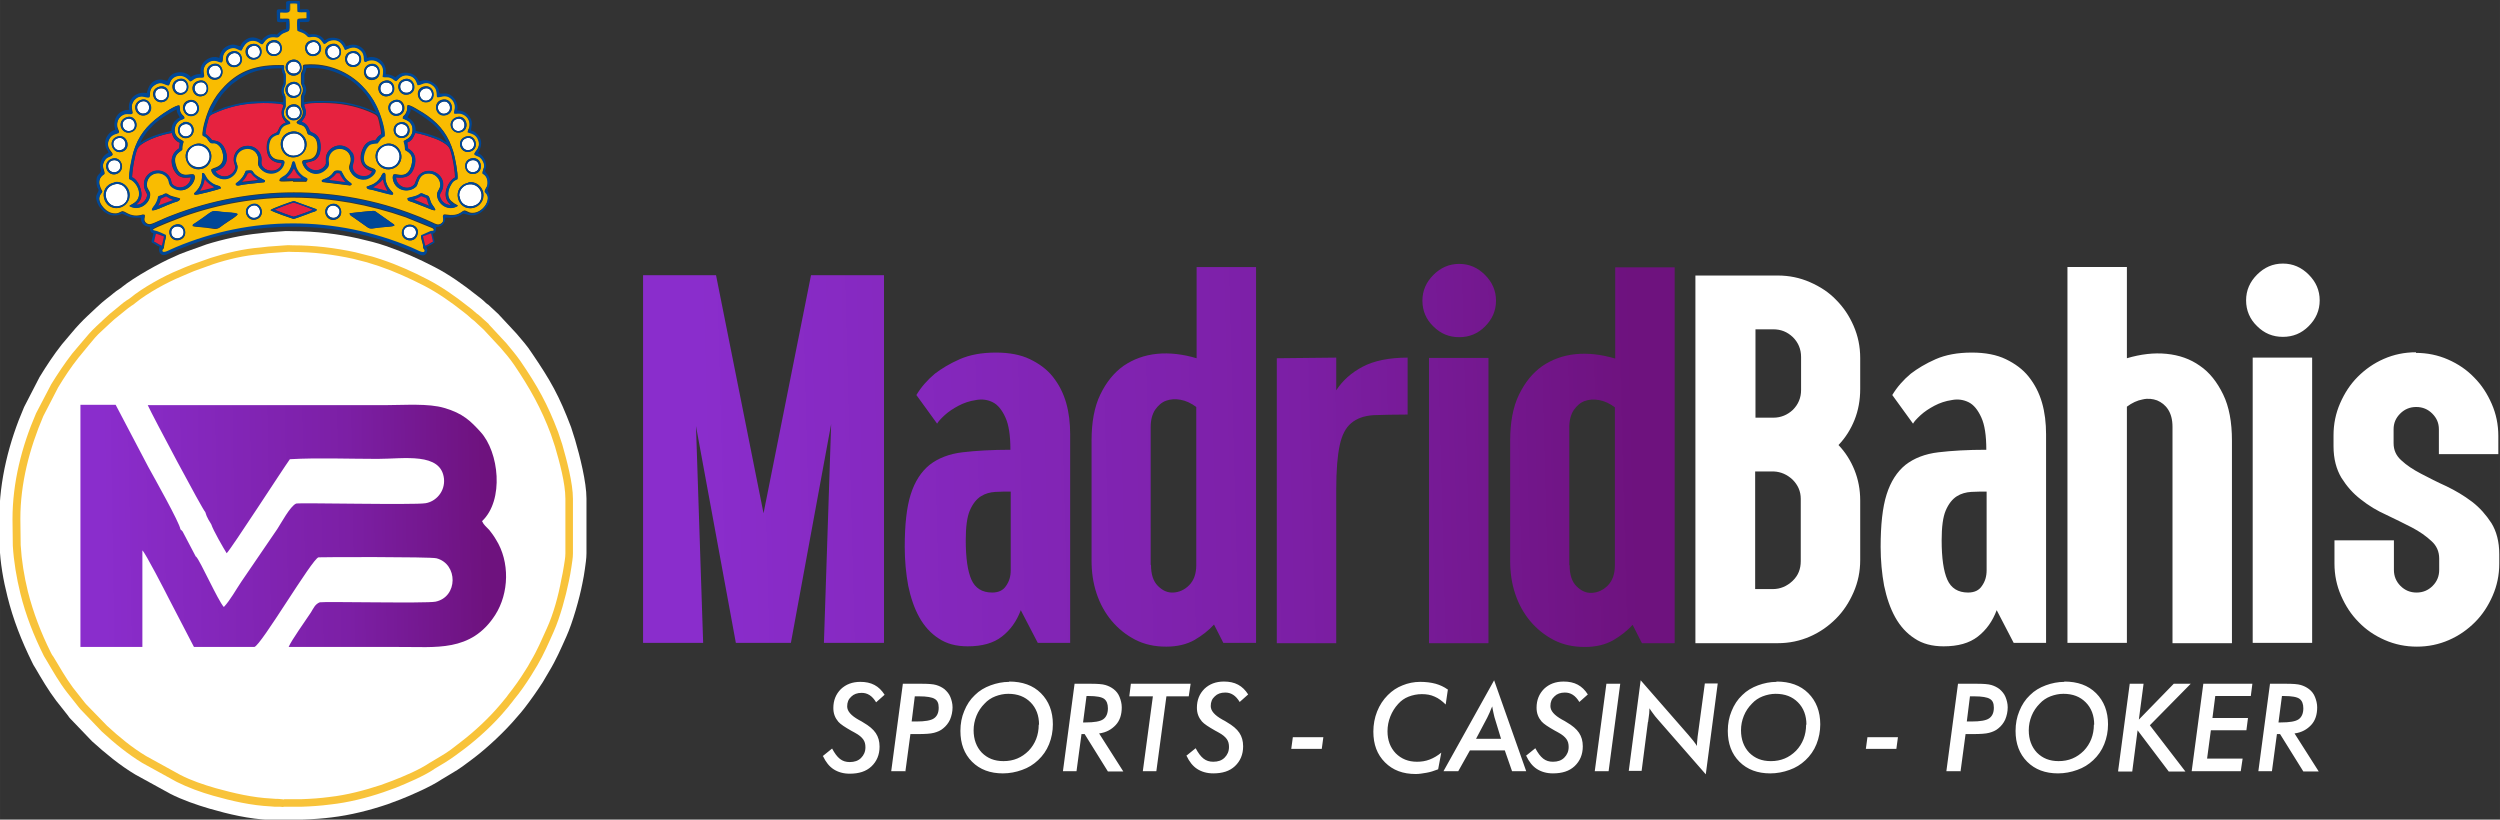 <?xml version="1.0" encoding="UTF-8"?>
<!DOCTYPE svg PUBLIC "-//W3C//DTD SVG 1.1//EN" "http://www.w3.org/Graphics/SVG/1.1/DTD/svg11.dtd">
<!-- Creator: CorelDRAW -->
<svg xmlns="http://www.w3.org/2000/svg" xml:space="preserve" width="114.911mm" height="37.672mm" version="1.1" style="shape-rendering:geometricPrecision; text-rendering:geometricPrecision; image-rendering:optimizeQuality; fill-rule:evenodd; clip-rule:evenodd"
viewBox="0 0 11491.12 3767.24"
 xmlns:xlink="http://www.w3.org/1999/xlink"
 xmlns:xodm="http://www.corel.com/coreldraw/odm/2003">
 <rect x="0" y="0" width="11491.12" height="3767.24" fill="#333333" stroke="none"/>
 <defs>
  <style type="text/css">
   <![CDATA[
    .fil6 {fill:#004797}
    .fil8 {fill:#8E8A42}
    .fil7 {fill:#E6223F}
    .fil5 {fill:#F8C33A}
    .fil3 {fill:#F9BC01}
    .fil4 {fill:white}
    .fil0 {fill:white;fill-rule:nonzero}
    .fil1 {fill:white;fill-rule:nonzero}
    .fil9 {fill:url(#id0)}
    .fil2 {fill:url(#id1);fill-rule:nonzero}
   ]]>
  </style>
  <linearGradient id="id0" gradientUnits="userSpaceOnUse" x1="2231.62" y1="2340.84" x2="475.63" y2="2370.35">
   <stop offset="0" style="stop-opacity:1; stop-color:#6E127E"/>
   <stop offset="0.361" style="stop-opacity:1; stop-color:#7C1FA5"/>
   <stop offset="1" style="stop-opacity:1; stop-color:#8A2DCC"/>
  </linearGradient>
  <linearGradient id="id1" gradientUnits="userSpaceOnUse" xlink:href="#id0" x1="7513.85" y1="1953.12" x2="3218.95" y2="2065.88">
  </linearGradient>
 </defs>
 <g id="Layer_x0020_1">
  <path class="fil0" d="M3779.84 3476.8l44.81 -36.14c11.56,21.68 23.13,37.59 36.14,47.71 13.01,10.12 27.47,14.46 44.81,14.46 21.68,0 39.03,-5.78 52.04,-18.79 13.01,-13.01 20.24,-28.91 20.24,-49.15 0,-14.46 -2.89,-26.02 -10.12,-36.14 -7.23,-10.12 -18.79,-20.24 -37.59,-30.36 -4.34,-1.45 -8.67,-5.78 -15.9,-8.67 -30.36,-17.35 -50.6,-30.36 -60.72,-41.92 -7.23,-8.67 -13.01,-17.35 -17.35,-28.91 -4.34,-11.56 -5.78,-23.13 -5.78,-34.69 0,-34.69 11.56,-63.61 34.69,-86.74 23.13,-21.68 52.04,-33.25 89.63,-33.25 24.58,0 46.26,4.34 65.05,14.46 18.79,10.12 33.25,24.58 46.26,44.81l-39.03 34.69c-8.67,-14.46 -18.79,-26.02 -30.36,-33.25 -11.56,-7.23 -23.13,-10.12 -36.14,-10.12 -20.24,0 -36.14,5.78 -47.71,17.35 -13.01,11.56 -18.79,26.02 -18.79,44.81 0,21.68 17.35,41.92 53.49,62.16 8.67,4.34 15.9,8.67 20.24,11.56 27.47,15.9 46.26,31.8 57.82,49.15 11.56,17.35 17.35,37.59 17.35,62.16 0,37.59 -13.01,67.94 -37.59,91.07 -24.58,23.13 -57.82,33.25 -99.75,33.25 -28.91,0 -53.49,-7.23 -73.73,-20.24 -20.24,-13.01 -36.14,-33.25 -49.15,-60.72l-2.86 1.45zm410.55 -160.46l21.68 0c39.03,0 66.5,-4.34 80.95,-14.46 14.46,-10.12 21.68,-26.02 21.68,-49.15 0,-20.24 -5.78,-33.25 -18.79,-40.48 -11.56,-7.23 -36.14,-11.56 -70.84,-11.56l-20.24 0 -14.46 115.65 0.02 0zm-30.35 228.4l-63.61 0 53.49 -401.88 83.85 0c31.8,0 54.93,1.45 69.39,5.78 14.46,4.34 26.02,10.12 37.59,18.79 11.56,10.12 21.68,21.68 27.47,36.14 5.78,14.46 10.12,30.36 10.12,47.71 0,20.24 -4.34,39.03 -11.56,56.38 -7.23,15.9 -18.79,30.36 -31.8,40.48 -11.56,10.12 -26.02,15.9 -41.92,20.24 -15.9,4.34 -41.92,5.78 -75.17,5.78l-18.79 0 -14.46 0 -23.13 172.03 -1.47 -1.45zm615.83 -213.95c0,-41.92 -13.01,-76.62 -39.03,-102.64 -26.02,-26.02 -59.27,-39.03 -102.64,-39.03 -20.24,0 -40.48,4.34 -59.27,11.56 -18.79,7.23 -36.14,18.79 -49.15,33.25 -15.9,15.9 -28.91,34.69 -37.59,56.38 -8.67,21.68 -13.01,43.37 -13.01,66.5 0,41.92 13.01,76.62 37.59,102.64 26.02,26.02 57.82,39.03 99.75,39.03 46.26,0 83.85,-15.9 115.65,-47.71 30.36,-31.8 46.26,-72.28 46.26,-119.99l1.44 0.01zm-137.34 -198.05c60.72,0 109.87,17.35 146.01,53.49 36.14,36.14 54.93,83.85 54.93,143.12 0,31.8 -5.78,62.16 -17.35,91.07 -11.56,28.91 -28.91,53.49 -50.6,73.73 -21.68,20.24 -44.81,34.69 -73.73,44.81 -27.47,10.12 -57.82,15.9 -88.18,15.9 -57.82,0 -105.53,-17.35 -141.67,-53.49 -36.14,-36.14 -53.49,-83.85 -53.49,-141.67 0,-33.25 5.78,-63.61 17.35,-91.07 11.56,-28.91 27.47,-53.49 49.15,-73.73 20.24,-20.24 44.81,-34.69 72.28,-44.81 27.47,-10.12 56.38,-15.9 85.29,-15.9l0.01 -1.45zm309.37 412l-62.16 0 53.49 -401.88 72.28 0c31.8,0 54.93,1.45 69.39,5.78 14.46,4.34 26.02,10.12 37.59,18.79 13.01,10.12 21.68,21.68 27.47,36.14 5.78,14.46 10.12,30.36 10.12,47.71 0,33.25 -8.67,60.72 -27.47,80.95 -18.79,20.24 -43.37,34.69 -76.62,39.03l111.31 174.92 -70.84 0 -106.98 -172.03 -14.46 0 -23.13 172.03 0.01 -1.44zm28.91 -224.07l13.01 0c39.03,0 66.5,-4.34 80.95,-14.46 14.46,-10.12 21.68,-27.47 21.68,-50.6 0,-20.24 -5.78,-34.69 -17.35,-43.37 -11.56,-8.67 -36.14,-13.01 -70.84,-13.01l-10.12 0 -15.9 121.43 -1.43 0.01zm276.11 224.07l46.26 -344.06 -108.42 0 7.23 -57.82 274.67 0 -8.67 57.82 -102.64 0 -46.26 344.06 -63.61 0 1.44 0zm198.05 -69.39l44.81 -36.14c11.56,21.68 23.13,37.59 36.14,47.71 13.01,10.12 27.47,14.46 44.81,14.46 21.67,0 39.02,-5.78 52.03,-18.79 13.01,-13.01 20.24,-28.91 20.24,-49.15 0,-14.46 -2.89,-26.02 -10.12,-36.14 -7.23,-10.12 -18.79,-20.24 -37.59,-30.36 -4.34,-1.45 -8.67,-5.78 -15.89,-8.67 -30.36,-17.35 -50.6,-30.36 -60.72,-41.92 -7.23,-8.67 -13.01,-17.35 -17.35,-28.91 -4.34,-11.56 -5.78,-23.13 -5.78,-34.69 0,-34.69 11.56,-63.61 34.69,-86.74 23.13,-21.68 52.04,-33.25 89.62,-33.25 24.58,0 46.26,4.34 65.05,14.46 18.79,10.12 33.25,24.58 46.26,44.81l-39.03 34.69c-8.67,-14.46 -18.79,-26.02 -30.36,-33.25 -11.56,-7.23 -23.13,-10.12 -36.14,-10.12 -20.24,0 -36.14,5.78 -47.7,17.35 -13.01,11.56 -18.79,26.02 -18.79,44.81 0,21.68 17.35,41.92 53.48,62.16 8.67,4.34 15.9,8.67 20.24,11.56 27.47,15.9 46.26,31.8 57.82,49.15 11.56,17.35 17.35,37.59 17.35,62.16 0,37.59 -13.01,67.94 -37.59,91.07 -24.58,23.13 -57.82,33.25 -99.74,33.25 -28.91,0 -53.49,-7.23 -73.73,-20.24 -20.24,-13.01 -36.14,-33.25 -49.15,-60.72l-2.86 1.45zm484.27 -33.25l7.23 -53.49 140.22 0 -7.23 53.49 -140.22 0zm2641.14 0l7.23 -53.49 140.22 0 -7.23 53.49 -140.22 0zm464.04 -125.76l21.68 0c39.03,0 66.5,-4.34 80.95,-14.46 14.46,-10.12 21.68,-26.02 21.68,-49.15 0,-20.24 -5.78,-33.25 -18.79,-40.48 -11.56,-7.23 -36.14,-11.56 -70.84,-11.56l-20.24 0 -14.46 115.65 0.02 0zm-30.36 228.4l-63.61 0 53.49 -401.88 83.85 0c31.8,0 54.93,1.45 69.39,5.78 14.46,4.34 26.02,10.12 37.59,18.79 11.56,10.12 21.68,21.68 27.47,36.14 5.78,14.46 10.12,30.36 10.12,47.71 0,20.24 -4.34,39.03 -11.56,56.38 -7.23,15.9 -18.79,30.36 -31.8,40.48 -11.56,10.12 -26.02,15.9 -41.92,20.24 -15.9,4.34 -41.92,5.78 -75.17,5.78l-18.79 0 -14.46 0 -23.13 172.03 -1.47 -1.45zm615.83 -213.95c0,-41.92 -13.01,-76.62 -39.03,-102.64 -26.02,-26.02 -59.27,-39.03 -102.64,-39.03 -20.24,0 -40.48,4.34 -59.27,11.56 -18.79,7.23 -36.14,18.79 -49.15,33.25 -15.9,15.9 -28.91,34.69 -37.59,56.38 -8.67,21.68 -13.01,43.37 -13.01,66.5 0,41.92 13.01,76.62 37.59,102.64 26.02,26.02 57.82,39.03 99.75,39.03 46.26,0 83.85,-15.9 115.65,-47.71 30.36,-31.8 46.26,-72.28 46.26,-119.99l1.44 0.01zm-137.33 -198.05c60.72,0 109.87,17.35 146.01,53.49 36.14,36.14 54.93,83.85 54.93,143.12 0,31.8 -5.78,62.16 -17.35,91.07 -11.56,28.91 -28.91,53.49 -50.6,73.73 -21.68,20.24 -44.81,34.69 -73.73,44.81 -27.47,10.12 -57.82,15.9 -88.18,15.9 -57.82,0 -105.53,-17.35 -141.67,-53.49 -36.14,-36.14 -53.49,-83.85 -53.49,-141.67 0,-33.25 5.78,-63.61 17.35,-91.07 11.56,-28.91 27.47,-53.49 49.15,-73.73 20.24,-20.24 44.81,-34.69 72.28,-44.81 27.47,-10.12 56.38,-15.9 85.29,-15.9l0.01 -1.45zm247.2 412l53.49 -401.88 63.61 0 -21.68 164.8 160.46 -164.8 78.06 0 -187.93 190.82 163.35 212.51 -76.62 0 -143.12 -189.38 -24.58 189.38 -63.61 0 -1.43 -1.45zm338.27 0l53.49 -401.88 225.52 0 -7.23 56.38 -163.35 0 -13.01 101.19 163.35 0 -7.23 56.38 -163.35 0 -17.35 130.11 163.35 0 -8.67 57.82 -225.52 0zm368.63 0l-62.16 0 53.49 -401.88 72.28 0c31.8,0 54.93,1.45 69.39,5.78 14.46,4.34 26.02,10.12 37.59,18.79 13.01,10.12 21.68,21.68 27.47,36.14 5.78,14.46 10.12,30.36 10.12,47.71 0,33.25 -8.67,60.72 -27.47,80.95 -18.79,20.24 -43.37,34.69 -76.62,39.03l111.31 174.92 -70.84 0 -106.98 -172.03 -14.46 0 -23.13 172.03 0.01 -1.44zm28.92 -224.07l13.01 0c39.03,0 66.5,-4.34 80.95,-14.46 14.46,-10.12 21.68,-27.47 21.68,-50.6 0,-20.24 -5.78,-34.69 -17.35,-43.37 -11.56,-8.67 -36.14,-13.01 -70.84,-13.01l-10.12 0 -15.9 121.43 -1.43 0.01z"/>
  <path class="fil1" d="M6655.16 3168.88l-10.12 69.39c-15.9,-15.9 -33.25,-28.91 -50.6,-36.14 -18.79,-8.67 -37.59,-11.56 -59.27,-11.56 -21.68,0 -41.92,4.34 -60.72,11.56 -18.79,7.23 -34.69,18.79 -47.71,33.25 -15.9,17.35 -27.47,36.14 -36.14,57.82 -8.67,21.68 -13.01,44.81 -13.01,67.94 0,41.92 13.01,75.17 37.59,101.19 26.02,26.02 57.82,39.03 98.3,39.03 20.24,0 39.03,-2.89 57.82,-10.12 18.79,-7.23 36.14,-17.35 53.49,-31.8l-14.46 76.62c-18.79,7.23 -36.14,13.01 -53.49,15.9 -17.35,2.89 -33.25,5.78 -49.15,5.78 -59.27,0 -105.53,-17.35 -141.67,-53.49 -36.14,-36.14 -53.49,-82.4 -53.49,-141.67 0,-31.8 5.78,-63.61 17.35,-92.52 11.56,-28.91 27.47,-53.49 49.15,-75.17 20.24,-20.24 41.92,-34.69 67.94,-44.81 24.58,-10.12 52.04,-15.9 80.95,-15.9 26.02,0 49.15,2.89 70.84,8.67 20.24,5.78 39.03,14.46 54.93,26.02l1.47 0.01zm-20.24 375.86l232.74 -417.78 147.45 417.78 -65.05 0 -33.25 -95.41 -160.46 0 -53.49 95.41 -67.94 0zm147.45 -148.89l117.09 0 -30.36 -99.75c-1.45,-4.34 -2.89,-11.56 -4.34,-18.79 -1.45,-7.23 -4.34,-18.79 -5.78,-30.36 -4.34,10.12 -8.67,18.79 -11.56,27.47 -4.34,8.67 -7.23,15.9 -11.56,24.58l-52.04 98.3 -1.45 -1.45zm229.85 79.5l44.81 -36.14c11.56,21.68 23.13,37.59 36.14,47.71 13.01,10.12 27.47,14.46 44.81,14.46 21.68,0 39.03,-5.78 52.04,-18.79 13.01,-13.01 20.24,-28.91 20.24,-49.15 0,-14.46 -2.89,-26.02 -10.12,-36.14 -7.23,-10.12 -18.79,-20.24 -37.59,-30.36 -4.34,-1.45 -8.67,-5.78 -15.9,-8.67 -30.36,-17.35 -50.6,-30.36 -60.72,-41.92 -7.23,-8.67 -13.01,-17.35 -17.35,-28.91 -4.34,-11.56 -5.78,-23.13 -5.78,-34.69 0,-34.69 11.56,-63.61 34.69,-86.74 23.13,-21.68 52.04,-33.25 89.63,-33.25 24.58,0 46.26,4.34 65.05,14.46 18.79,10.12 33.25,24.58 46.26,44.81l-39.03 34.69c-8.67,-14.46 -18.79,-26.02 -30.36,-33.25 -11.56,-7.23 -23.13,-10.12 -36.14,-10.12 -20.24,0 -36.14,5.78 -47.71,17.35 -13.01,11.56 -18.79,26.02 -18.79,44.81 0,21.68 17.35,41.92 53.49,62.16 8.67,4.34 15.9,8.67 20.24,11.56 27.47,15.9 46.26,31.8 57.82,49.15 11.56,17.35 17.35,37.59 17.35,62.16 0,37.59 -13.01,67.94 -37.59,91.07 -24.58,23.13 -57.82,33.25 -99.75,33.25 -28.91,0 -53.49,-7.23 -73.73,-20.24 -20.24,-13.01 -36.14,-33.25 -49.15,-60.72l-2.86 1.45zm318.04 69.39l53.49 -401.88 63.61 0 -53.49 401.88 -63.61 0zm156.12 0l54.93 -417.78 219.73 251.54c7.23,8.67 14.46,17.35 21.68,26.02 5.78,8.67 13.01,15.9 17.35,24.58 0,-8.67 0,-17.35 1.45,-27.47 1.45,-10.12 1.45,-21.68 4.34,-36.14l30.36 -224.07 59.27 0 -54.93 417.78 -219.73 -251.54c-10.12,-11.56 -17.35,-20.24 -23.13,-28.91 -5.78,-7.23 -11.56,-15.9 -15.9,-23.13 0,13.01 -1.45,31.8 -5.78,57.82 0,2.89 0,4.34 -1.45,5.78l-28.91 224.07 -59.27 0 -0.01 1.45zm816.78 -213.95c0,-41.92 -13.01,-76.62 -39.03,-102.64 -26.02,-26.02 -59.27,-39.03 -102.64,-39.03 -20.24,0 -40.48,4.34 -59.27,11.56 -18.79,7.23 -36.14,18.79 -49.15,33.25 -15.9,15.9 -28.91,34.69 -37.59,56.38 -8.67,21.68 -13.01,43.37 -13.01,66.5 0,41.92 13.01,76.62 37.59,102.64 26.02,26.02 57.82,39.03 99.75,39.03 46.26,0 83.85,-15.9 115.65,-47.71 30.36,-31.8 46.26,-72.28 46.26,-119.99l1.44 0.01zm-137.34 -198.05c60.72,0 109.87,17.35 146.01,53.49 36.14,36.14 54.93,83.85 54.93,143.12 0,31.8 -5.78,62.16 -17.35,91.07 -11.56,28.91 -28.91,53.49 -50.6,73.73 -21.68,20.24 -44.81,34.69 -73.73,44.81 -27.47,10.12 -57.82,15.9 -88.18,15.9 -57.82,0 -105.53,-17.35 -141.67,-53.49 -36.14,-36.14 -53.49,-83.85 -53.49,-141.67 0,-33.25 5.78,-63.61 17.35,-91.07 11.56,-28.91 27.47,-53.49 49.15,-73.73 20.24,-20.24 44.81,-34.69 72.28,-44.81 27.47,-10.12 56.38,-15.9 85.29,-15.9l0.01 -1.45z"/>
  <path class="fil2" d="M3198.7 1948.79l33.25 1006.15 -276.11 0 0 -1689.92 335.38 0 218.29 1094.33 218.29 -1094.33 335.38 0 0 1689.92 -276.11 0 33.25 -1006.15 -185.04 1006.15 -7.23 0 -238.53 0 -7.23 0 -185.04 -1006.15 1.45 0zm1720.28 1006.14l-148.9 0 -78.06 -150.34c-18.79,50.6 -47.71,91.07 -86.74,121.43 -39.03,30.36 -91.07,44.81 -157.57,44.81 -52.04,0 -96.86,-11.56 -133,-36.14 -36.14,-23.13 -66.5,-56.38 -89.63,-98.3 -23.13,-41.92 -39.03,-89.63 -50.6,-144.56 -10.12,-54.93 -15.9,-115.65 -15.9,-177.81 0,-101.19 8.67,-182.15 27.47,-241.42 18.79,-59.27 47.71,-104.08 86.74,-135.89 39.03,-30.36 89.63,-50.6 151.79,-57.82 60.72,-7.23 134.44,-11.56 219.73,-11.56 0,-65.05 -7.23,-114.2 -23.13,-148.9 -15.9,-34.69 -34.69,-57.82 -57.82,-69.39 -23.13,-11.56 -49.15,-15.9 -78.06,-10.12 -28.91,4.34 -54.93,13.01 -79.51,26.02 -24.58,13.01 -46.26,27.47 -63.61,43.37 -18.79,17.35 -30.36,30.36 -34.69,39.03l-95.41 -131.55c21.68,-36.14 50.6,-69.39 85.29,-98.3 30.36,-23.13 67.94,-46.26 114.2,-66.5 46.26,-20.24 101.19,-30.36 166.25,-30.36 62.16,0 114.2,10.12 156.13,30.36 41.92,20.24 78.06,46.26 105.53,80.95 27.47,34.69 47.71,73.73 60.72,118.54 13.01,44.81 18.79,93.96 18.79,146.01l0 957 -0.01 1.44zm-273.22 -695.34c-23.13,0 -47.71,0 -70.84,1.45 -23.13,1.45 -46.26,7.23 -66.5,20.24 -20.24,13.01 -37.59,34.69 -50.6,65.05 -13.01,30.36 -18.79,76.62 -18.79,137.33 0,80.95 8.67,141.67 26.02,180.7 17.35,39.03 49.15,59.27 95.41,59.27 28.91,0 50.6,-10.12 63.61,-30.36 14.46,-20.24 21.68,-43.37 21.68,-72.28l0 -361.4 0.01 0zm935.32 610.05c-26.02,28.91 -56.38,52.04 -91.07,72.28 -36.14,20.24 -79.51,30.36 -130.11,30.36 -52.04,0 -99.75,-10.12 -141.67,-31.8 -41.92,-21.68 -78.06,-50.6 -108.42,-86.74 -30.36,-36.14 -53.49,-78.06 -69.39,-125.77 -15.9,-47.71 -23.13,-98.3 -23.13,-150.34l0 -552.22c0,-85.29 13.01,-156.13 40.48,-212.51 27.47,-56.38 62.16,-99.75 106.98,-131.55 44.81,-30.36 95.41,-49.15 153.24,-54.93 57.82,-5.78 118.54,1.45 182.15,20.24l0 -419.23 273.21 0 0 578.25 0 1149.26 -150.34 0 -43.36 -85.29 1.43 -0.01zm-290.57 -273.22c0,43.37 10.12,75.17 31.8,96.86 21.68,21.68 44.81,31.8 70.84,30.36 26.02,-1.45 50.6,-11.56 72.28,-33.25 21.68,-21.68 33.25,-52.04 33.25,-93.96l0 -725.7c-23.13,-17.35 -47.71,-28.91 -72.28,-33.25 -24.58,-4.34 -46.26,-2.89 -66.5,4.34 -20.24,7.23 -36.14,21.68 -50.6,41.92 -13.01,20.24 -20.24,46.26 -20.24,79.51l0 633.18 1.45 -0.01zm851.45 359.96l-273.22 0 0 -1309.73 273.22 -2.89 0 150.34c28.91,-44.81 69.39,-80.95 121.43,-108.42 52.04,-27.47 121.43,-41.92 206.72,-41.92l0 261.66c-63.61,0 -115.65,1.45 -157.57,2.89 -41.92,2.89 -75.17,14.46 -101.19,36.14 -26.02,21.68 -43.37,54.93 -53.49,102.64 -10.12,46.26 -15.9,114.2 -15.9,203.83l0 704.01 0 1.45zm426.46 -1311.17l273.22 0 0 1311.17 -273.22 0 0 -1311.17zm138.78 -95.41c-46.26,0 -85.29,-15.9 -118.54,-49.15 -33.25,-31.8 -50.6,-72.28 -50.6,-118.54 0,-46.26 17.35,-85.29 50.6,-118.54 33.25,-33.25 72.28,-50.6 118.54,-50.6 46.26,0 85.29,17.35 118.54,50.6 33.25,33.25 50.6,72.28 50.6,118.54 0,46.26 -17.35,85.29 -50.6,118.54 -33.25,33.25 -72.28,49.15 -118.54,49.15zm797.98 1321.29c-26.02,28.91 -56.38,52.04 -91.07,72.28 -36.14,20.24 -79.51,30.36 -130.11,30.36 -52.04,0 -99.75,-10.12 -141.67,-31.8 -41.92,-21.68 -78.06,-50.6 -108.42,-86.74 -30.36,-36.14 -53.49,-78.06 -69.39,-125.77 -15.9,-47.71 -23.13,-98.3 -23.13,-150.34l0 -552.22c0,-85.29 13.01,-156.13 40.48,-212.51 27.47,-56.38 62.16,-99.75 106.98,-131.55 44.81,-30.36 95.41,-49.15 153.24,-54.93 57.82,-5.78 118.54,1.45 182.15,20.24l0 -419.23 273.22 0 0 578.25 0 1149.26 -150.34 0 -43.37 -85.29 1.43 -0.01zm-290.57 -273.22c0,43.37 10.12,75.17 31.8,96.86 21.68,21.68 44.81,31.8 70.84,30.36 26.02,-1.45 50.6,-11.56 72.28,-33.25 21.68,-21.68 33.25,-52.04 33.25,-93.96l0 -725.7c-23.13,-17.35 -47.71,-28.91 -72.28,-33.25 -24.58,-4.34 -46.26,-2.89 -66.5,4.34 -20.24,7.23 -36.14,21.68 -50.6,41.92 -13.01,20.24 -20.24,46.26 -20.24,79.51l0 633.18 1.45 -0.01z"/>
  <path class="fil0" d="M8550.36 2574.74c0,52.04 -10.12,101.19 -30.36,147.45 -20.24,46.26 -46.26,86.74 -80.95,121.43 -34.69,34.69 -73.73,62.16 -119.99,82.4 -46.26,20.24 -95.41,30.36 -147.45,30.36l-378.75 0 0 -1689.92 378.75 0c52.04,0 101.19,10.12 147.45,30.36 46.26,20.24 86.74,46.26 119.99,80.95 34.69,34.69 60.72,73.73 80.95,119.99 20.24,46.26 30.36,95.41 30.36,147.45l0 143.12c0,50.6 -8.67,98.3 -26.02,141.67 -17.35,43.37 -41.92,82.4 -73.73,115.65 31.8,33.25 56.38,72.28 73.73,115.65 17.35,43.37 26.02,89.63 26.02,138.78l0 276.11 0 -1.45zm-482.84 -654.87l83.85 0c34.69,0 65.05,-13.01 89.63,-36.14 24.58,-24.58 37.59,-54.93 37.59,-91.07l0 -151.79c0,-36.14 -13.01,-66.5 -37.59,-91.07 -26.02,-24.58 -54.93,-36.14 -91.07,-36.14l-80.95 0 0 407.66 -1.46 -1.45zm80.96 787.86c34.69,0 65.05,-13.01 91.07,-37.59 26.02,-24.58 37.59,-54.93 37.59,-91.07l0 -286.23c0,-34.69 -13.01,-63.61 -37.59,-88.18 -24.58,-23.13 -53.49,-36.14 -86.74,-37.59l-85.29 0 0 540.66 80.95 0 0.01 0zm1256.23 247.2l-148.9 0 -78.06 -150.34c-18.79,50.6 -47.71,91.07 -86.74,121.43 -39.03,30.36 -91.07,44.81 -157.57,44.81 -52.04,0 -96.86,-11.56 -133,-36.14 -36.14,-23.13 -66.5,-56.38 -89.63,-98.3 -23.13,-41.92 -39.03,-89.63 -50.6,-144.56 -10.12,-54.93 -15.9,-115.65 -15.9,-177.81 0,-101.19 8.67,-182.15 27.47,-241.42 18.79,-59.27 47.71,-104.08 86.74,-135.89 39.03,-30.36 89.63,-50.6 151.79,-57.82 60.72,-7.23 134.44,-11.56 219.73,-11.56 0,-65.05 -7.23,-114.2 -23.13,-148.9 -15.9,-34.69 -34.69,-57.82 -57.82,-69.39 -23.13,-11.56 -49.15,-15.9 -78.06,-10.12 -28.91,4.34 -54.93,13.01 -79.51,26.02 -24.58,13.01 -46.26,27.47 -63.61,43.37 -18.79,17.35 -30.36,30.36 -34.69,39.03l-95.41 -131.55c21.68,-36.14 50.6,-69.39 85.29,-98.3 30.36,-23.13 67.94,-46.26 114.2,-66.5 46.26,-20.24 101.19,-30.36 166.25,-30.36 62.16,0 114.2,10.12 156.13,30.36 41.92,20.24 78.06,46.26 105.53,80.95 27.47,34.69 47.71,73.73 60.72,118.54 13.01,44.81 18.79,93.96 18.79,146.01l0 957 -0.01 1.44zm-273.22 -695.34c-23.13,0 -47.71,0 -70.84,1.45 -23.13,1.45 -46.26,7.23 -66.5,20.24 -20.24,13.01 -37.59,34.69 -50.6,65.05 -13.01,30.36 -18.79,76.62 -18.79,137.33 0,80.95 8.67,141.67 26.02,180.7 17.35,39.03 49.15,59.27 95.41,59.27 28.91,0 50.6,-10.12 63.61,-30.36 14.46,-20.24 21.68,-43.37 21.68,-72.28l0 -361.4 0.01 0zm854.36 695.34l0 -993.14c0,-33.25 -7.23,-59.27 -20.24,-79.51 -13.01,-20.24 -30.36,-33.25 -50.6,-41.92 -20.24,-7.23 -41.92,-10.12 -66.5,-4.34 -24.58,4.34 -49.15,15.9 -72.28,33.25l0 1085.66 -273.22 0 0 -1727.51 273.22 0 0 419.23c63.61,-18.79 124.32,-26.02 182.15,-20.24 57.82,5.78 108.42,23.13 153.24,54.93 44.81,30.36 79.51,75.17 106.98,131.55 27.47,56.38 40.48,127.21 40.48,212.51l0 930.98 -273.22 0 -0.01 -1.45zm368.63 -1311.17l273.22 0 0 1311.17 -273.22 0 0 -1311.17zm138.78 -95.41c-46.26,0 -85.29,-15.9 -118.54,-49.15 -33.25,-31.8 -50.6,-72.28 -50.6,-118.54 0,-46.26 17.35,-85.29 50.6,-118.54 33.25,-33.25 72.28,-50.6 118.54,-50.6 46.26,0 85.29,17.35 118.54,50.6 33.25,33.25 50.6,72.28 50.6,118.54 0,46.26 -17.35,85.29 -50.6,118.54 -33.25,33.25 -72.28,49.15 -118.54,49.15zm611.5 73.73c52.04,0 101.19,10.12 147.45,30.36 46.26,20.24 86.74,47.71 119.99,82.4 34.69,34.69 60.72,75.17 80.95,121.43 20.24,46.26 30.36,95.41 30.36,147.45l0 83.85 -273.22 0 0 -114.2c0,-28.91 -10.12,-52.04 -30.36,-72.28 -20.24,-20.24 -44.81,-30.36 -73.73,-30.36 -28.91,0 -53.49,10.12 -73.73,30.36 -20.24,20.24 -30.36,43.37 -30.36,72.28l0 63.61c0,31.8 11.56,57.82 36.14,79.51 23.13,21.68 53.49,41.92 89.63,60.72 36.14,18.79 75.17,39.03 117.09,57.82 41.92,20.24 80.95,43.37 117.09,70.84 36.14,27.47 65.05,60.72 89.63,98.3 23.13,37.59 36.14,85.29 36.14,143.12l0 43.37c0,52.04 -10.12,101.19 -30.36,147.45 -20.24,46.26 -46.26,86.74 -80.95,121.43 -34.69,34.69 -73.73,62.16 -119.99,82.4 -46.26,20.24 -95.41,30.36 -147.45,30.36 -52.04,0 -101.19,-10.12 -147.45,-30.36 -46.26,-20.24 -86.74,-47.71 -119.99,-82.4 -34.69,-34.69 -60.72,-75.17 -80.95,-121.43 -20.24,-46.26 -30.36,-95.41 -30.36,-147.45l0 -106.98 273.22 0 0 135.89c0,28.91 10.12,53.49 30.36,73.73 20.24,20.24 44.81,30.36 73.73,30.36 28.91,0 53.49,-10.12 73.73,-30.36 20.24,-20.24 30.36,-44.81 30.36,-73.73l0 -52.04c0,-31.8 -11.56,-59.27 -36.14,-80.95 -23.13,-21.68 -53.49,-43.37 -89.63,-62.16 -36.14,-18.79 -75.17,-37.59 -117.09,-57.82 -41.92,-18.79 -80.95,-41.92 -117.09,-70.84 -36.14,-27.47 -65.05,-60.72 -89.63,-99.75 -23.13,-39.03 -36.14,-86.74 -36.14,-144.56l0 -50.6c0,-52.04 10.12,-101.19 30.36,-147.45 20.24,-46.26 46.26,-86.74 80.95,-121.43 34.69,-34.69 73.73,-62.16 119.99,-82.4 46.26,-20.24 95.41,-30.36 147.45,-30.36l0 2.87z"/>
  <path class="fil3" d="M1873.08 912.28c8.67,-4.34 34.69,-7.23 50.6,-15.9 8.67,-5.78 11.56,-10.12 23.13,-4.34 7.23,4.34 17.35,5.78 23.13,10.12 5.78,7.23 8.67,24.58 14.46,34.69 10.12,18.79 39.03,44.81 -17.35,20.24 -11.56,-4.34 -20.24,-8.67 -33.25,-13.01 -11.56,-4.34 -23.13,-8.67 -33.25,-13.01 -20.24,-7.23 -26.02,-5.78 -26.02,-17.35l-1.45 -1.44zm-1172.4 53.49c-1.45,-13.01 8.67,-13.01 20.24,-37.59 15.9,-33.25 -2.89,-23.13 24.58,-31.8 8.67,-2.89 11.56,-8.67 20.24,-7.23 2.89,0 13.01,8.67 18.79,10.12 10.12,4.34 39.03,10.12 43.37,13.01 1.45,11.56 -17.35,14.46 -26.02,17.35 -11.56,4.34 -23.13,8.67 -33.25,13.01 -17.35,7.23 -56.38,26.02 -66.5,23.13l-1.45 0zm1452.84 -127.22c34.69,-7.23 62.16,18.79 67.94,46.26 7.23,36.14 -17.35,65.05 -46.26,70.84 -75.17,15.9 -104.08,-98.3 -21.68,-115.65l0 -1.45zm-1627.76 0c34.69,-7.23 62.16,18.79 67.94,46.26 7.23,36.14 -17.35,65.05 -46.26,70.84 -75.17,14.46 -102.64,-98.3 -23.13,-115.65l1.45 -1.45zm1157.94 20.24c13.01,-7.23 41.92,-8.67 65.05,-43.37 2.89,-5.78 8.67,-20.24 15.9,-21.68 10.12,0 5.78,18.79 7.23,28.91 7.23,52.04 43.37,59.27 33.25,70.84 -4.34,4.34 -75.17,-17.35 -93.96,-21.68 -13.01,-2.89 -26.02,-1.45 -26.02,-14.46l-1.45 1.44zm-789.31 36.14c-5.78,-5.78 -1.45,-7.23 2.89,-11.56 50.6,-49.15 18.79,-98.3 39.03,-86.74 2.89,1.45 11.56,20.24 14.46,23.13 34.69,43.37 62.16,26.02 63.61,46.26 -2.89,2.89 -115.65,33.25 -119.99,28.91zm719.92 -44.81c-4.34,4.34 -7.23,2.89 -15.9,1.45l-115.65 -14.46c-13.01,-8.67 7.23,-13.01 14.46,-15.9 49.15,-23.13 21.68,-43.37 70.84,-34.69 8.67,14.46 11.56,23.13 21.68,36.14 15.9,18.79 31.8,18.79 24.58,28.91l-0.01 -1.45zm-484.28 -65.05c41.92,-5.78 23.13,1.45 46.26,20.24 18.79,14.46 41.92,21.68 41.92,26.02 -1.45,7.23 -2.89,7.23 -11.56,7.23l-54.93 5.78c-13.01,1.45 -23.13,2.89 -34.69,4.34 -14.46,2.89 -27.47,7.23 -31.8,1.45 -8.67,-10.12 15.9,-8.67 36.14,-46.26 2.89,-5.78 5.78,-13.01 8.67,-18.79l-0.01 -0.01zm216.84 47.7c-13.01,0 -44.81,2.89 -54.93,1.45 -23.13,-2.89 10.12,-20.24 14.46,-23.13 14.46,-11.56 27.47,-30.36 33.25,-49.15 2.89,-10.12 0,-14.46 8.67,-17.35 14.46,5.78 1.45,39.03 46.26,70.84 7.23,4.34 21.68,8.67 15.9,17.35 -4.34,4.34 -4.34,2.89 -13.01,2.89 -5.78,0 -11.56,0 -15.9,0l-34.69 0 -0.01 -2.9zm-834.12 -102.64c46.26,-17.35 69.39,53.49 23.13,69.39 -43.37,14.46 -70.84,-50.6 -23.13,-69.39zm1650.89 -1.44c47.71,-14.46 65.05,56.38 21.68,69.39 -49.15,14.46 -65.05,-56.38 -21.68,-69.39zm-391.76 -66.5c34.69,-10.12 65.05,14.46 70.84,41.92 10.12,36.14 -14.46,65.05 -41.92,72.28 -72.28,18.79 -109.87,-89.63 -28.91,-114.2l-0.01 0zm-873.15 0c34.69,-10.12 65.05,15.9 70.84,41.92 8.67,37.59 -15.9,66.5 -43.37,72.28 -72.28,15.9 -106.98,-91.07 -27.47,-114.2zm438.02 -56.38c34.69,-8.67 65.05,17.35 70.84,43.37 8.67,36.14 -15.9,65.05 -44.81,72.28 -78.06,17.35 -102.64,-98.3 -26.02,-115.65l-0.01 0zm805.21 21.68c43.37,-14.46 66.5,56.38 18.79,69.39 -43.37,13.01 -69.39,-53.49 -18.79,-69.39zm-1606.08 1.45c46.26,-18.79 70.84,50.6 27.47,67.94 -43.37,15.9 -72.28,-49.15 -27.47,-67.94zm1302.5 -66.5c44.81,-11.56 63.61,59.27 17.35,70.84 -47.71,11.56 -66.5,-59.27 -17.35,-70.84zm-997.47 1.45c23.13,-8.67 43.37,5.78 47.71,23.13 5.78,20.24 -5.78,40.48 -21.68,46.26 -47.71,15.9 -67.94,-52.04 -26.02,-67.94l-0.01 -1.45zm-260.21 -24.58c43.37,-15.9 67.94,52.04 23.13,67.94 -44.81,15.9 -73.73,-50.6 -23.13,-67.94zm1516.45 0c44.81,-17.35 67.94,53.49 23.13,67.94 -43.37,15.9 -72.28,-49.15 -23.13,-67.94zm7.22 406.22c-43.37,27.47 -93.96,-7.23 -95.41,-50.6 -1.45,-21.68 24.58,-30.36 11.56,-63.61 -5.78,-17.35 -23.13,-33.25 -44.81,-34.69 -53.49,-4.34 -52.04,49.15 -62.16,59.27 -30.36,30.36 -86.74,23.13 -104.08,-20.24 -4.34,-8.67 -5.78,-20.24 -2.89,-30.36 5.78,-17.35 57.82,24.58 80.95,-34.69 5.78,-14.46 10.12,-36.14 4.34,-53.49 -5.78,-15.9 -15.9,-20.24 -30.36,-28.91 -1.45,-8.67 0,-14.46 -1.45,-23.13 -1.45,-8.67 -4.34,-8.67 -4.34,-17.35 11.56,-7.23 41.92,-15.9 40.48,-54.93 -1.45,-37.59 -34.69,-44.81 -44.81,-49.15 0,-14.46 7.23,-8.67 15.9,-27.47 7.23,-14.46 2.89,-23.13 5.78,-33.25 10.12,-2.89 39.03,15.9 49.15,21.68 15.9,8.67 28.91,17.35 43.37,27.47 60.72,43.37 96.86,93.96 118.54,166.25 7.23,24.58 21.68,96.86 18.79,122.88 -15.9,8.67 -20.24,10.12 -28.91,24.58 -14.46,23.13 -21.68,56.38 -1.45,76.62 2.89,2.89 10.12,7.23 14.46,11.56l17.35 10.12 0 1.44zm-1509.22 -122.88c-2.89,-27.47 11.56,-98.3 18.79,-124.32 21.68,-72.28 60.72,-121.43 119.99,-164.8 13.01,-10.12 76.62,-53.49 91.07,-49.15 4.34,14.46 -1.45,20.24 7.23,34.69 5.78,11.56 15.9,13.01 15.9,24.58 -13.01,7.23 -20.24,5.78 -30.36,17.35 -7.23,7.23 -13.01,18.79 -14.46,33.25 -1.45,39.03 30.36,46.26 40.48,54.93 0,8.67 -2.89,10.12 -4.34,18.79 -1.45,7.23 -1.45,13.01 -1.45,20.24 -23.13,17.35 -44.81,28.91 -26.02,80.95 20.24,54.93 65.05,24.58 79.51,33.25 18.79,15.9 -23.13,92.52 -83.85,66.5 -33.25,-14.46 -26.02,-31.8 -34.69,-46.26 -23.13,-41.92 -82.4,-33.25 -95.41,10.12 -10.12,36.14 14.46,39.03 13.01,63.61 -2.89,43.37 -54.93,75.17 -95.41,49.15l17.35 -10.12c53.49,-30.36 18.79,-99.75 -15.9,-112.76l-1.44 0zm745.94 -342.61c46.26,-11.56 65.05,59.27 18.79,70.84 -46.26,11.56 -66.5,-57.82 -18.79,-70.84zm469.82 -18.79c46.26,-17.35 69.39,53.49 23.13,69.39 -43.37,14.46 -70.84,-50.6 -23.13,-69.39zm219.74 -2.89c47.71,-13.01 65.05,56.38 21.68,69.39 -47.71,14.46 -67.94,-56.38 -21.68,-69.39zm-1165.17 2.89c46.26,-15.9 67.94,53.49 24.58,69.39 -46.26,15.9 -70.84,-53.49 -24.58,-69.39zm-219.73 -1.45c43.37,-17.35 70.84,52.04 23.13,69.39 -41.92,14.46 -70.84,-49.15 -23.13,-69.39zm1301.05 -62.16c49.15,-13.01 62.16,60.72 18.79,70.84 -47.71,10.12 -63.61,-59.27 -18.79,-70.84zm-1217.21 1.45c49.15,-15.9 63.61,59.27 20.24,69.39 -44.81,11.56 -67.94,-54.93 -20.24,-69.39zm607.16 -20.24c46.26,-17.35 67.94,53.49 23.13,69.39 -44.81,14.46 -70.84,-52.04 -23.13,-69.39zm-425.01 -7.23c46.26,-14.46 62.16,57.82 20.24,69.39 -46.26,14.46 -69.39,-54.93 -20.24,-69.39zm854.36 0c46.26,-14.46 63.61,56.38 20.24,69.39 -46.26,14.46 -69.39,-54.93 -20.24,-69.39zm89.63 -7.23c46.26,-15.9 67.94,56.38 21.68,69.39 -44.81,13.01 -67.94,-53.49 -21.68,-69.39zm-1039.4 1.45c47.71,-18.79 67.94,50.6 26.02,67.94 -43.37,17.35 -73.73,-49.15 -26.02,-67.94zm861.59 456.81c-30.36,4.34 -50.6,-10.12 -62.16,-26.02 -24.58,-33.25 -1.45,-39.03 -4.34,-67.94 -4.34,-53.49 -80.95,-65.05 -99.75,-14.46 -11.56,30.36 10.12,39.03 -18.79,65.05 -15.9,14.46 -41.92,23.13 -67.94,11.56 -10.12,-4.34 -17.35,-10.12 -24.58,-20.24 -2.89,-4.34 -5.78,-8.67 -8.67,-14.46 -15.9,-39.03 36.14,-4.34 59.27,-44.81 10.12,-17.35 10.12,-50.6 1.45,-69.39 -4.34,-8.67 -13.01,-15.9 -21.68,-20.24 -20.24,-8.67 -14.46,1.45 -21.68,-20.24 -11.56,-36.14 -37.59,-26.02 -46.26,-37.59 1.45,-11.56 18.79,-11.56 26.02,-33.25 8.67,-26.02 -5.78,-31.8 -5.78,-49.15l0 -34.69c0,-14.46 8.67,-17.35 8.67,-34.69 0,-17.35 -8.67,-20.24 -8.67,-34.69l0 -34.69c0,-8.67 2.89,-11.56 5.78,-17.35 8.67,-20.24 -4.34,-27.47 14.46,-28.91 109.87,-8.67 202.39,37.59 260.21,96.86 26.02,26.02 49.15,57.82 67.94,96.86 13.01,27.47 37.59,96.86 34.69,131.55 -24.58,11.56 -18.79,15.9 -33.25,33.25 -21.68,2.89 -33.25,1.45 -44.81,15.9 -8.67,10.12 -14.46,26.02 -17.35,41.92 -7.23,52.04 36.14,54.93 53.49,65.05 2.89,18.79 -27.47,39.03 -46.26,43.37l-0.01 1.44zm-747.38 -198.05c-2.89,-36.14 23.13,-111.31 37.59,-138.78 20.24,-39.03 36.14,-60.72 65.05,-91.07 67.94,-69.39 144.56,-99.75 271.78,-95.41 -1.45,23.13 0,17.35 5.78,36.14 4.34,10.12 1.45,27.47 1.45,39.03 0,20.24 -7.23,18.79 -8.67,34.69 -1.45,18.79 4.34,20.24 7.23,31.8 1.45,5.78 1.45,34.69 1.45,41.92 0,14.46 -8.67,15.9 -8.67,31.8 -1.45,37.59 34.69,40.48 28.91,50.6 -1.45,2.89 -13.01,5.78 -15.9,5.78 -15.9,4.34 -26.02,14.46 -30.36,31.8 -5.78,20.24 -5.78,11.56 -23.13,18.79 -10.12,4.34 -17.35,11.56 -21.68,21.68 -11.56,23.13 -11.56,75.17 27.47,88.18 21.68,7.23 46.26,-4.34 34.69,24.58 -17.35,41.92 -67.94,52.04 -101.19,23.13 -30.36,-26.02 -7.23,-36.14 -18.79,-65.05 -20.24,-52.04 -95.41,-37.59 -99.75,14.46 -1.45,18.79 7.23,24.58 7.23,37.59 0,13.01 -7.23,26.02 -13.01,31.8 -41.92,52.04 -109.87,8.67 -106.98,-20.24 15.9,-8.67 26.02,-7.23 40.48,-20.24 24.58,-21.68 13.01,-70.84 -4.34,-88.18 -24.58,-26.02 -34.69,1.45 -50.6,-26.02 -7.23,-13.01 -13.01,-15.9 -26.02,-21.68l-0.02 2.9zm771.95 -329.6c47.71,-10.12 57.82,63.61 14.46,72.28 -49.15,10.12 -62.16,-62.16 -14.46,-72.28zm-722.8 0c47.71,-11.56 59.27,60.72 17.35,70.84 -47.71,11.56 -66.5,-57.82 -17.35,-70.84zm357.06 -18.79c46.26,-15.9 69.39,53.49 24.58,69.39 -44.81,15.9 -70.84,-52.04 -24.58,-69.39zm279.01 -40.48c46.26,-10.12 60.72,59.27 17.35,70.84 -49.15,13.01 -67.94,-59.27 -17.35,-70.84zm-546.45 0c46.26,-8.67 59.27,63.61 13.01,72.28 -49.15,8.67 -62.16,-62.16 -13.01,-72.28zm452.48 -33.25c46.26,-14.46 65.05,56.38 20.24,69.39 -46.26,14.46 -69.39,-54.93 -20.24,-69.39zm-364.29 0c21.68,-4.34 40.48,10.12 43.37,27.47 4.34,21.68 -10.12,40.48 -28.91,43.37 -47.71,8.67 -62.16,-60.72 -14.46,-70.84zm270.33 -15.9c47.71,-13.01 66.5,56.38 21.68,69.39 -47.71,14.46 -66.5,-56.38 -21.68,-69.39zm-180.71 0c46.26,-15.9 67.94,56.38 21.68,69.39 -46.26,13.01 -66.5,-54.93 -21.68,-69.39zm82.4 -134.44c-7.23,7.23 -28.91,2.89 -41.92,2.89l0 30.36c13.01,1.45 31.8,-1.45 41.92,1.45 1.45,7.23 2.89,43.37 0,52.04 -8.67,5.78 -21.68,8.67 -31.8,14.46 -13.01,8.67 -13.01,18.79 -28.91,15.9 -46.26,-8.67 -54.93,30.36 -62.16,31.8 -8.67,-1.45 -11.56,-8.67 -24.58,-13.01 -52.04,-17.35 -69.39,39.03 -70.84,41.92 -15.9,0 -28.91,-23.13 -62.16,-4.34 -8.67,4.34 -15.9,13.01 -20.24,21.68 -5.78,10.12 -2.89,28.91 -7.23,36.14 -7.23,7.23 -33.25,-20.24 -66.5,4.34 -7.23,5.78 -14.46,13.01 -17.35,24.58 -5.78,20.24 2.89,27.47 0,40.48 -13.01,2.89 -21.68,-1.45 -36.14,4.34 -13.01,4.34 -15.9,13.01 -26.02,14.46 -4.34,-1.45 -20.24,-33.25 -57.82,-24.58 -24.58,4.34 -33.25,20.24 -40.48,43.37 -17.35,1.45 -34.69,-21.68 -65.05,-1.45 -28.91,18.79 -20.24,43.37 -24.58,56.38 -15.9,4.34 -39.03,-17.35 -66.5,10.12 -26.02,26.02 -10.12,53.49 -11.56,65.05 -10.12,2.89 -21.68,-2.89 -36.14,2.89 -21.68,7.23 -36.14,27.47 -34.69,50.6 0,17.35 8.67,23.13 8.67,34.69 -11.56,5.78 -37.59,5.78 -47.71,36.14 -13.01,37.59 17.35,52.04 18.79,65.05 -10.12,11.56 -26.02,4.34 -39.03,30.36 -14.46,27.47 1.45,37.59 1.45,57.82 -47.71,28.91 -10.12,78.06 -10.12,82.4 0,4.34 -30.36,23.13 -2.89,63.61 10.12,14.46 28.91,33.25 53.49,36.14 18.79,2.89 24.58,-2.89 37.59,-8.67 14.46,-7.23 33.25,27.47 85.29,17.35 1.45,0 8.67,-1.45 10.12,-2.89 27.47,-2.89 -5.78,23.13 20.24,40.48 13.01,8.67 27.47,0 39.03,-4.34 26.02,-11.56 50.6,-23.13 78.06,-33.25 358.51,-138.78 758.95,-140.22 1117.46,0 27.47,10.12 52.04,21.68 78.06,33.25 11.56,5.78 26.02,14.46 39.03,5.78 28.91,-17.35 -5.78,-46.26 23.13,-41.92 62.16,10.12 70.84,-15.9 85.29,-18.79 17.35,2.89 20.24,14.46 47.71,10.12 26.02,-4.34 52.04,-28.91 59.27,-56.38 7.23,-28.91 -11.56,-36.14 -13.01,-43.37 2.89,-15.9 15.9,-18.79 13.01,-46.26 -1.45,-18.79 -13.01,-28.91 -23.13,-36.14 0,-20.24 15.9,-28.91 1.45,-57.82 -14.46,-26.02 -27.47,-17.35 -39.03,-30.36 1.45,-13.01 30.36,-26.02 18.79,-63.61 -10.12,-31.8 -37.59,-31.8 -49.15,-37.59 0,-10.12 8.67,-17.35 8.67,-33.25 0,-23.13 -13.01,-43.37 -34.69,-50.6 -14.46,-4.34 -27.47,1.45 -36.14,-2.89 -1.45,-11.56 14.46,-39.03 -11.56,-65.05 -27.47,-27.47 -52.04,-5.78 -66.5,-10.12 -4.34,-13.01 4.34,-37.59 -24.58,-56.38 -30.36,-21.68 -47.71,2.89 -65.05,1.45 -8.67,-21.68 -17.35,-37.59 -40.48,-43.37 -37.59,-7.23 -52.04,24.58 -57.82,24.58 -10.12,-1.45 -13.01,-10.12 -26.02,-14.46 -14.46,-5.78 -24.58,0 -36.14,-4.34 -1.45,-11.56 13.01,-43.37 -17.35,-65.05 -8.67,-5.78 -18.79,-10.12 -31.8,-11.56 -7.23,0 -13.01,1.45 -18.79,2.89 -7.23,2.89 -8.67,7.23 -15.9,2.89 -7.23,-11.56 5.78,-36.14 -24.58,-56.38 -30.36,-20.24 -56.38,2.89 -65.05,2.89 -2.89,-4.34 -18.79,-57.82 -69.39,-41.92 -13.01,4.34 -15.9,13.01 -26.02,14.46 -7.23,-1.45 -15.9,-39.03 -62.16,-31.8 -15.9,2.89 -15.9,-5.78 -27.47,-14.46 -11.56,-7.23 -21.68,-10.12 -33.25,-14.46 -1.45,-11.56 -1.45,-41.92 0,-52.04 10.12,-2.89 28.91,-1.45 41.92,-2.89l0 -30.36c-13.01,-1.45 -33.25,2.89 -41.92,-2.89 -2.89,-2.89 -1.45,4.34 -2.89,-5.78l0 -28.91 -31.8 0 0 28.91c-1.45,10.12 -1.45,4.34 -2.89,5.78l-1.46 1.44z"/>
  <path class="fil4" d="M1388.79 3771.7l-86.74 0c-7.23,0 -14.46,-1.45 -21.68,-1.45 -7.23,-1.45 -13.01,0 -20.24,0 -10.12,0 -8.67,-1.45 -18.79,-1.45 -96.86,-4.34 -189.38,-26.02 -279,-52.04 -59.27,-17.35 -125.77,-40.48 -179.26,-67.94l-160.46 -88.18c-70.84,-41.92 -138.78,-98.3 -199.49,-153.24l-101.19 -105.53c-4.34,-4.34 -5.78,-7.23 -8.67,-11.56l-54.93 -69.39c-36.14,-47.71 -66.5,-99.75 -96.86,-151.79 -5.78,-8.67 -10.12,-15.9 -14.46,-26.02 -47.71,-96.86 -86.74,-195.16 -112.76,-300.69 -18.79,-73.73 -33.25,-154.68 -36.14,-234.19l-1.45 -122.88c0,-177.81 44.81,-354.18 114.2,-514.64l70.84 -137.33c31.8,-52.04 65.05,-102.64 102.64,-150.34l47.71 -56.38c18.79,-23.13 49.15,-54.93 69.39,-73.73 21.68,-20.24 65.05,-62.16 88.18,-79.51 20.24,-14.46 39.03,-33.25 60.72,-46.26 4.34,-2.89 7.23,-4.34 11.56,-8.67 53.49,-43.37 172.03,-109.87 235.64,-137.33 10.12,-4.34 18.79,-8.67 28.91,-13.01 11.56,-4.34 18.79,-7.23 30.36,-11.56l92.52 -33.25c73.73,-23.13 164.8,-43.37 241.42,-50.6 13.01,-1.45 24.58,-2.89 37.59,-4.34l76.62 -5.78c11.56,-1.45 27.47,0 40.48,0 106.98,0 211.06,13.01 300.69,33.25l65.05 15.9c21.68,5.78 41.92,11.56 62.16,18.79 76.62,26.02 151.79,59.27 224.07,96.86 65.05,33.25 134.44,82.4 192.27,128.66 15.9,11.56 30.36,23.13 43.37,36.14 4.34,4.34 5.78,4.34 11.56,8.67l40.48 37.59c4.34,2.89 5.78,5.78 10.12,10.12l78.06 83.85c24.58,28.91 50.6,57.82 70.84,89.63 86.74,127.21 125.77,196.6 180.7,341.16l18.79 59.27c21.68,73.73 52.04,193.71 52.04,268.88l0 251.54c0,26.02 -4.34,49.15 -7.23,72.28 -2.89,23.13 -7.23,44.81 -11.56,66.5 -13.01,67.94 -44.81,180.7 -73.73,244.31 -24.58,54.93 -47.71,108.42 -79.51,160.46 -10.12,17.35 -18.79,31.8 -28.91,49.15 -26.02,40.48 -53.49,79.51 -82.4,117.09 -5.78,7.23 -11.56,14.46 -17.35,21.68 -7.23,7.23 -11.56,14.46 -18.79,21.68 -53.49,63.61 -134.44,140.22 -203.83,192.27 -30.36,23.13 -60.72,46.26 -93.96,65.05l-50.6 30.36c-44.81,30.36 -135.89,70.84 -187.93,91.07l-57.82 21.68c-80.95,27.47 -172.03,50.6 -258.76,60.72 -33.25,4.34 -85.29,8.67 -135.89,10.12l1.41 4.35z"/>
  <path class="fil5" d="M1303.5 3708.1l83.85 0c43.37,-1.45 86.74,-4.34 130.11,-10.12 82.4,-8.67 167.69,-30.36 244.31,-56.38l56.38 -20.24c53.49,-21.68 128.66,-53.49 176.36,-85.29l1.45 -1.45 50.6 -30.36c30.36,-18.79 59.27,-40.48 88.18,-62.16 66.5,-50.6 138.78,-117.09 192.27,-182.15 7.23,-7.23 13.01,-15.9 18.79,-23.13 5.78,-5.78 10.12,-13.01 15.9,-20.24 28.91,-34.69 54.93,-72.28 79.51,-111.31 10.12,-15.9 18.79,-31.8 28.91,-47.71 28.91,-49.15 52.04,-102.64 75.17,-154.68 28.91,-65.05 54.93,-160.46 69.39,-231.3 4.34,-21.68 8.67,-41.92 11.56,-63.61 2.89,-21.68 7.23,-43.37 7.23,-63.61l0 -251.54c0,-72.28 -28.91,-179.26 -49.15,-250.09l-18.79 -56.38c-49.15,-130.11 -95.41,-212.51 -173.47,-326.71 -20.24,-28.91 -43.37,-56.38 -65.05,-82.4l-76.62 -82.4c-1.45,-1.45 -2.89,-2.89 -4.34,-5.78l-1.45 -1.45 -43.37 -39.03c-4.34,-2.89 -7.23,-5.78 -11.56,-8.67 -13.01,-11.56 -26.02,-23.13 -40.48,-33.25 -56.38,-44.81 -118.54,-88.18 -182.15,-121.43 -69.39,-36.14 -140.22,-67.94 -213.95,-92.52 -18.79,-5.78 -37.59,-13.01 -57.82,-17.35l-62.16 -15.9c-93.96,-20.24 -190.82,-31.8 -287.68,-31.8 -8.67,0 -21.68,-1.45 -31.8,0l-1.45 0 -79.51 5.78c-13.01,1.45 -24.58,2.89 -37.59,4.34 -75.17,5.78 -154.68,24.58 -226.96,47.71l-89.63 31.8c-10.12,4.34 -18.79,7.23 -28.91,11.56 -10.12,4.34 -20.24,8.67 -30.36,13.01 -65.05,26.02 -166.25,82.4 -219.73,127.21 -5.78,4.34 -11.56,8.67 -17.35,11.56 -20.24,13.01 -37.59,30.36 -56.38,44.81 -28.91,21.68 -56.38,50.6 -83.85,75.17 -21.68,20.24 -43.37,44.81 -62.16,67.94l-47.71 56.38c-34.69,44.81 -66.5,92.52 -96.86,141.67l-69.39 133c-66.5,153.24 -108.42,319.48 -108.42,487.17l1.45 121.43c4.34,73.73 17.35,148.9 34.69,219.73 24.58,99.75 62.16,195.16 108.42,287.68 4.34,7.23 8.67,14.46 13.01,21.68 28.91,49.15 57.82,99.75 92.52,144.56l54.93 69.39c2.89,2.89 4.34,5.78 7.23,8.67l98.3 102.64c57.82,53.49 119.99,104.08 186.48,144.56l157.57 86.74c52.04,26.02 111.31,47.71 167.69,63.61 86.74,24.58 174.92,44.81 264.55,49.15 5.78,0 11.56,1.45 17.35,1.45 8.67,0 15.9,0 24.58,0 5.78,0 10.12,1.45 15.9,1.45l1.46 -1.41zm1.45 -34.7l82.4 0c41.92,-1.45 85.29,-4.34 127.21,-10.12 79.51,-8.67 160.46,-30.36 235.64,-54.93l54.93 -20.24c54.93,-21.68 121.43,-49.15 170.58,-82.4l2.89 -1.45 50.6 -30.36c30.36,-17.35 57.82,-39.03 85.29,-60.72 66.5,-50.6 133,-112.76 186.48,-176.36 7.23,-8.67 13.01,-15.9 20.24,-24.58 5.78,-5.78 10.12,-13.01 14.46,-18.79 27.47,-34.69 53.49,-70.84 76.62,-108.42 10.12,-14.46 18.79,-30.36 27.47,-46.26 28.91,-47.71 50.6,-99.75 73.73,-150.34 30.36,-66.5 53.49,-151.79 66.5,-224.07 4.34,-20.24 8.67,-40.48 11.56,-60.72 2.89,-18.79 7.23,-40.48 7.23,-59.27l0 -251.54c0,-72.28 -27.47,-170.58 -47.71,-239.97l-18.79 -56.38c-44.81,-119.99 -96.86,-212.51 -169.14,-319.48 -18.79,-27.47 -40.48,-53.49 -62.16,-78.06l-75.17 -80.95c-1.45,-1.45 -1.45,-2.89 -2.89,-2.89l-1.45 -1.45 -41.92 -39.03c-4.34,-2.89 -8.67,-7.23 -13.01,-10.12 -11.56,-11.56 -24.58,-21.68 -37.59,-31.8 -54.93,-43.37 -114.2,-85.29 -177.81,-118.54 -67.94,-34.69 -137.33,-66.5 -209.61,-91.07 -18.79,-5.78 -36.14,-11.56 -54.93,-17.35l-62.16 -15.9c-91.07,-20.24 -186.48,-31.8 -280.45,-31.8 -7.23,0 -18.79,-1.45 -26.02,0l-2.89 0 -80.95 5.78c-13.01,1.45 -24.58,2.89 -36.14,4.34 -73.73,5.78 -148.9,23.13 -218.29,46.26l-88.18 31.8c-8.67,4.34 -18.79,7.23 -27.47,11.56 -10.12,4.34 -20.24,8.67 -30.36,13.01 -66.5,27.47 -156.13,76.62 -211.06,121.43 -5.78,5.78 -13.01,10.12 -20.24,14.46 -18.79,13.01 -36.14,28.91 -54.93,43.37 -28.91,21.68 -54.93,49.15 -80.95,72.28 -21.68,18.79 -40.48,41.92 -59.27,65.05l-46.26 56.38c-34.69,43.37 -65.05,89.63 -93.96,137.33l-67.94 131.55c-63.61,148.9 -105.53,309.36 -105.53,471.27l1.45 121.43c4.34,72.28 15.9,143.12 33.25,213.95 24.58,96.86 60.72,190.82 105.53,280.45 2.89,7.23 7.23,13.01 11.56,18.79 28.91,47.71 56.38,96.86 89.63,141.67l53.49 67.94c2.89,2.89 4.34,5.78 7.23,8.67l96.86 99.75c54.93,50.6 114.2,99.75 179.26,138.78l157.57 86.74c50.6,26.02 106.98,44.81 161.91,60.72 83.85,23.13 169.14,43.37 257.32,47.71 5.78,0 13.01,1.45 18.79,1.45 8.67,0 17.35,0 26.02,1.45 4.34,0 8.67,1.45 13.01,1.45l-1.48 -1.46z"/>
  <path class="fil3" d="M1917.89 1081.42c-15.9,44.81 -86.74,20.24 -67.94,-26.02 15.9,-41.92 86.74,-21.68 67.94,26.02zm-1116.01 -46.26c46.26,-18.79 69.39,50.6 27.47,66.5 -44.81,18.79 -73.73,-47.71 -27.47,-66.5zm805.2 -54.94c18.79,-2.89 44.81,-4.34 66.5,-7.23 10.12,-1.45 21.68,-2.89 31.8,-2.89 15.9,-1.45 15.9,-1.45 26.02,5.78l63.61 44.81c4.34,2.89 7.23,4.34 10.12,7.23 7.23,5.78 5.78,0 7.23,10.12 -11.56,4.34 -47.71,5.78 -63.61,7.23 -34.69,2.89 -44.81,10.12 -60.72,-1.45l-63.61 -44.81c-7.23,-5.78 -17.35,-8.67 -17.35,-18.79l0.01 0zm-721.36 57.83c1.45,-8.67 0,-5.78 8.67,-10.12l31.8 -21.68c63.61,-44.81 40.48,-37.59 104.08,-30.36 14.46,1.45 52.04,1.45 62.16,8.67 -2.89,8.67 -33.25,27.47 -40.48,31.8 -15.9,10.12 -27.47,18.79 -43.37,30.36 -14.46,10.12 -30.36,4.34 -60.72,0 -14.46,-1.45 -53.49,-4.34 -62.16,-7.23l0.02 -1.44zm631.73 -96.86c46.26,-21.68 73.73,50.6 26.02,67.94 -41.92,14.46 -70.84,-46.26 -26.02,-67.94zm-364.29 0c46.26,-20.24 72.28,49.15 27.47,66.5 -41.92,17.35 -73.73,-46.26 -27.47,-66.5zm89.63 24.58c4.34,-7.23 104.08,-41.92 106.98,-41.92l95.41 34.69c8.67,2.89 8.67,1.45 10.12,7.23 -4.34,7.23 -17.35,8.67 -26.02,11.56 -10.12,4.34 -17.35,7.23 -26.02,10.12 -8.67,2.89 -49.15,18.79 -54.93,18.79 0,0 -101.19,-33.25 -106.98,-41.92l1.44 1.45zm-540.66 86.74c0,10.12 1.45,10.12 10.12,11.56 8.67,1.45 47.71,17.35 50.6,20.24 0,11.56 -5.78,24.58 -7.23,36.14 -1.45,7.23 -1.45,17.35 -2.89,20.24 -2.89,8.67 -7.23,1.45 -7.23,15.9 4.34,17.35 37.59,-4.34 62.16,-15.9 348.39,-146.01 732.93,-146.01 1081.32,0 26.02,10.12 59.27,33.25 63.61,15.9 0,-13.01 -4.34,-7.23 -7.23,-15.9 -1.45,-4.34 0,-8.67 -1.45,-15.9 -2.89,-11.56 -8.67,-27.47 -8.67,-39.03l41.92 -18.79c8.67,-2.89 8.67,0 15.9,-2.89 5.78,-14.46 -8.67,-15.9 -21.68,-21.68l-106.98 -43.37c-335.38,-117.09 -686.67,-122.88 -1022.05,-2.89 -26.02,10.12 -125.77,47.71 -140.22,59.27l0 -2.9z"/>
  <path class="fil6" d="M744.05 1129.12c-11.56,-2.89 -24.58,-14.46 -36.14,-18.79l8.67 -36.14c10.12,0 28.91,8.67 37.59,13.01l-10.12 43.37 0 -1.45zm581.14 -1124.68l21.68 0c10.12,0 18.79,0 28.91,0l0 0 0 0 1.45 0c2.89,11.56 1.45,26.02 1.45,39.03 24.58,0 44.81,-5.78 44.81,11.56 0,52.04 8.67,46.26 -44.81,46.26l0 31.8c14.46,1.45 36.14,17.35 41.92,26.02 26.02,-5.78 57.82,1.45 70.84,26.02 7.23,-1.45 10.12,-5.78 17.35,-8.67 30.36,-10.12 73.73,4.34 80.95,36.14 8.67,-1.45 8.67,-2.89 17.35,-5.78 40.48,-8.67 76.62,18.79 79.51,59.27 7.23,-1.45 13.01,-4.34 20.24,-4.34 36.14,0 66.5,27.47 66.5,65.05l0 14.46c20.24,0 30.36,5.78 44.81,14.46 7.23,-10.12 26.02,-21.68 41.92,-21.68 34.69,0 52.04,11.56 66.5,40.48 10.12,-2.89 13.01,-5.78 26.02,-5.78 21.68,0 39.03,10.12 52.04,23.13 15.9,17.35 10.12,27.47 15.9,36.14 2.89,4.34 8.67,1.45 24.58,1.45 33.25,0 57.82,34.69 57.82,66.5 0,7.23 -1.45,4.34 -1.45,11.56 21.68,0 37.59,7.23 50.6,21.68l5.78 7.23c18.79,26.02 7.23,43.37 7.23,63.61 11.56,1.45 18.79,7.23 26.02,14.46 4.34,4.34 1.45,1.45 5.78,5.78 31.8,37.59 2.89,75.17 0,83.85 21.68,5.78 37.59,36.14 37.59,57.82 0,23.13 -13.01,17.35 2.89,36.14 30.36,34.69 2.89,70.84 2.89,76.62 0,2.89 23.13,30.36 0,70.84 -5.78,8.67 -10.12,13.01 -17.35,20.24 -41.92,41.92 -82.4,15.9 -93.96,15.9 0,0 -14.46,8.67 -17.35,10.12 -5.78,2.89 -11.56,4.34 -17.35,5.78 -15.9,4.34 -31.8,2.89 -47.71,2.89 0,14.46 -2.89,21.68 -10.12,30.36 -8.67,8.67 -18.79,13.01 -31.8,13.01 0,14.46 0,26.02 -15.9,30.36 1.45,13.01 7.23,26.02 8.67,40.48 -5.78,4.34 -11.56,7.23 -18.79,11.56 -5.78,4.34 -13.01,7.23 -18.79,8.67 1.45,7.23 4.34,7.23 4.34,14.46 0,11.56 -7.23,24.58 -20.24,24.58 -13.01,0 -24.58,-7.23 -36.14,-13.01 -62.16,-24.58 -92.52,-39.03 -161.91,-60.72l-69.39 -18.79c-254.43,-63.61 -550.78,-50.6 -796.53,41.92l-63.61 24.58c-15.9,5.78 -50.6,24.58 -63.61,24.58 -20.24,0 -26.02,-23.13 -18.79,-39.03 -8.67,-1.45 -14.46,-5.78 -20.24,-10.12 -5.78,-2.89 -11.56,-7.23 -17.35,-10.12 0,-14.46 7.23,-26.02 8.67,-40.48 -15.9,-4.34 -15.9,-15.9 -15.9,-30.36 -24.58,0 -41.92,-14.46 -41.92,-41.92 -24.58,0 -44.81,1.45 -67.94,-10.12 -34.69,-17.35 -8.67,0 -54.93,0 -40.48,0 -82.4,-43.37 -82.4,-85.29 0,-10.12 11.56,-26.02 11.56,-30.36 0,-8.67 -10.12,-8.67 -10.12,-46.26 0,-30.36 24.58,-28.91 20.24,-47.71 -11.56,-41.92 15.9,-72.28 34.69,-78.06 -4.34,-20.24 -14.46,-14.46 -14.46,-50.6 0,-21.68 23.13,-52.04 46.26,-54.93 -1.45,-10.12 -4.34,-13.01 -4.34,-24.58 0,-40.48 27.47,-67.94 67.94,-67.94 0,-8.67 -1.45,-4.34 -1.45,-11.56 0,-46.26 40.48,-73.73 82.4,-65.05 7.23,-31.8 23.13,-62.16 62.16,-62.16 13.01,0 23.13,4.34 31.8,5.78 7.23,-13.01 8.67,-17.35 20.24,-27.47 23.13,-18.79 70.84,-15.9 88.18,10.12 13.01,-8.67 24.58,-14.46 44.81,-14.46l0 -15.9c0,-34.69 31.8,-62.16 66.5,-62.16 7.23,0 13.01,2.89 20.24,4.34 1.45,-23.13 15.9,-43.37 31.8,-52.04 31.8,-18.79 49.15,-2.89 65.05,-1.45 2.89,-13.01 11.56,-20.24 20.24,-27.47 36.14,-27.47 63.61,-4.34 78.06,0 7.23,-10.12 8.67,-11.56 18.79,-18.79 14.46,-10.12 34.69,-11.56 50.6,-7.23 5.78,-8.67 28.91,-24.58 41.92,-26.02l0 -31.8c-15.9,0 -41.92,4.34 -41.92,-5.78 0,-63.61 -11.56,-52.04 41.92,-52.04l0 -31.8c0,-2.89 2.89,-5.78 5.78,-5.78l4.38 -1.48zm618.72 1082.76l37.59 -13.01 8.67 37.59c-11.56,4.34 -26.02,15.9 -36.14,18.79l-10.12 -41.92 0 -1.45zm-1241.78 -36.14c13.01,-11.56 112.76,-49.15 140.22,-59.27 336.83,-119.99 686.67,-114.2 1022.05,2.89l106.98 43.37c13.01,5.78 27.47,7.23 21.68,21.68 -8.67,2.89 -8.67,0 -15.9,2.89l-41.92 18.79c0,11.56 5.78,27.47 8.67,39.03 1.45,7.23 0,13.01 1.45,15.9 2.89,8.67 7.23,1.45 7.23,15.9 -4.34,17.35 -37.59,-5.78 -63.61,-15.9 -349.84,-146.01 -732.93,-146.01 -1081.32,0 -26.02,10.12 -57.82,31.8 -62.16,15.9 0,-13.01 4.34,-7.23 7.23,-15.9 1.45,-2.89 1.45,-13.01 2.89,-20.24 2.89,-10.12 7.23,-24.58 7.23,-36.14 -4.34,-2.89 -43.37,-20.24 -50.6,-20.24 -8.67,-1.45 -8.67,-1.45 -10.12,-11.56l0 2.9zm627.39 -997.47l1.45 -36.14c8.67,-2.89 26.02,-2.89 34.69,0l1.45 36.14c8.67,5.78 28.91,1.45 41.92,2.89l0 30.36c-13.01,1.45 -31.8,-1.45 -41.92,2.89 -2.89,11.56 -1.45,40.48 0,52.04 11.56,5.78 21.68,7.23 33.25,14.46 13.01,8.67 11.56,17.35 27.47,14.46 46.26,-8.67 54.93,30.36 62.16,31.8 10.12,-1.45 11.56,-10.12 26.02,-14.46 52.04,-15.9 66.5,37.59 69.39,41.92 10.12,0 34.69,-23.13 65.05,-2.89 30.36,20.24 17.35,44.81 24.58,56.38 5.78,4.34 7.23,0 15.9,-2.89 5.78,-2.89 11.56,-2.89 18.79,-2.89 13.01,0 23.13,4.34 31.8,11.56 30.36,23.13 15.9,54.93 17.35,65.05 11.56,2.89 21.68,-1.45 36.14,4.34 13.01,4.34 15.9,13.01 26.02,14.46 5.78,-1.45 20.24,-33.25 57.82,-24.58 24.58,4.34 33.25,20.24 40.48,43.37 17.35,1.45 34.69,-21.68 65.05,-1.45 28.91,18.79 20.24,43.37 24.58,56.38 14.46,4.34 39.03,-17.35 66.5,10.12 26.02,26.02 10.12,53.49 11.56,65.05 8.67,2.89 21.68,-2.89 36.14,2.89 21.68,7.23 36.14,27.47 34.69,50.6 0,17.35 -8.67,23.13 -8.67,33.25 11.56,5.78 39.03,5.78 49.15,37.59 11.56,36.14 -17.35,50.6 -18.79,63.61 11.56,11.56 24.58,4.34 39.03,30.36 15.9,28.91 -1.45,37.59 -1.45,57.82 11.56,5.78 21.68,17.35 23.13,36.14 2.89,27.47 -10.12,30.36 -13.01,46.26 0,5.78 20.24,13.01 13.01,43.37 -7.23,27.47 -31.8,50.6 -59.27,56.38 -27.47,5.78 -30.36,-5.78 -47.71,-10.12 -14.46,1.45 -23.13,28.91 -85.29,18.79 -28.91,-4.34 5.78,24.58 -23.13,41.92 -14.46,8.67 -27.47,-1.45 -39.03,-5.78 -26.02,-11.56 -50.6,-23.13 -78.06,-33.25 -358.51,-140.22 -758.95,-138.78 -1117.46,0 -27.47,10.12 -52.04,21.68 -78.06,33.25 -11.56,5.78 -26.02,14.46 -39.03,4.34 -27.47,-18.79 7.23,-44.81 -20.24,-40.48 -1.45,0 -8.67,1.45 -10.12,2.89 -52.04,8.67 -69.39,-24.58 -85.29,-17.35 -13.01,5.78 -18.79,10.12 -37.59,8.67 -24.58,-2.89 -43.37,-21.68 -53.49,-36.14 -26.02,-40.48 2.89,-59.27 2.89,-63.61 0,-4.34 -37.59,-53.49 10.12,-82.4 0,-20.24 -15.9,-30.36 -1.45,-57.82 13.01,-24.58 28.91,-18.79 39.03,-30.36 -1.45,-13.01 -31.8,-27.47 -18.79,-65.05 11.56,-30.36 36.14,-30.36 47.71,-36.14 0,-11.56 -8.67,-17.35 -8.67,-34.69 0,-23.13 13.01,-43.37 34.69,-50.6 14.46,-4.34 26.02,1.45 36.14,-2.89 1.45,-11.56 -14.46,-39.03 11.56,-65.05 27.47,-27.47 50.6,-5.78 66.5,-10.12 4.34,-13.01 -4.34,-37.59 24.58,-56.38 31.8,-21.68 47.71,1.45 65.05,1.45 7.23,-21.68 15.9,-37.59 40.48,-43.37 37.59,-7.23 53.49,24.58 57.82,24.58 10.12,-1.45 13.01,-10.12 26.02,-14.46 14.46,-5.78 23.13,0 36.14,-4.34 2.89,-13.01 -5.78,-20.24 0,-40.48 2.89,-11.56 10.12,-20.24 17.35,-24.58 33.25,-26.02 57.82,2.89 66.5,-4.34 4.34,-7.23 1.45,-24.58 7.23,-36.14 4.34,-8.67 11.56,-17.35 20.24,-21.68 33.25,-18.79 46.26,4.34 62.16,4.34 2.89,-2.89 20.24,-59.27 70.84,-41.92 11.56,4.34 14.46,11.56 24.58,13.01 7.23,-1.45 15.9,-39.03 62.16,-31.8 15.9,2.89 15.9,-7.23 28.91,-15.9 10.12,-5.78 23.13,-8.67 31.8,-14.46 2.89,-8.67 1.45,-44.81 0,-52.04 -10.12,-2.89 -28.91,-1.45 -41.92,-1.45l0 -30.36c11.56,-1.45 34.69,2.89 41.92,-2.89l1.45 -1.44z"/>
  <path class="fil7" d="M1397.47 480.04c0,14.46 10.12,21.68 7.23,43.37 -2.89,20.24 -13.01,24.58 -18.79,37.59 31.8,10.12 33.25,39.03 40.48,44.81 8.67,7.23 34.69,7.23 43.37,43.37 5.78,21.68 4.34,52.04 -7.23,70.84 -15.9,23.13 -28.91,20.24 -57.82,28.91 0,17.35 23.13,34.69 43.37,34.69 23.13,1.45 43.37,-14.46 49.15,-30.36 2.89,-8.67 -7.23,-36.14 14.46,-60.72 31.8,-36.14 83.85,-28.91 105.53,10.12 17.35,30.36 1.45,53.49 1.45,65.05 0,46.26 76.62,60.72 91.07,20.24 -43.37,-13.01 -65.05,-47.71 -44.81,-99.75 7.23,-18.79 18.79,-33.25 39.03,-39.03 20.24,-5.78 15.9,4.34 27.47,-13.01 7.23,-11.56 10.12,-10.12 20.24,-18.79 0,-15.9 -5.78,-37.59 -8.67,-53.49 -5.78,-23.13 -4.34,-30.36 -24.58,-40.48 -63.61,-30.36 -131.55,-46.26 -203.83,-49.15 -24.58,-1.45 -101.19,-2.89 -118.54,7.23l1.42 -1.44z"/>
  <path class="fil7" d="M944.99 615.93c52.04,41.92 7.23,21.68 47.71,31.8 20.24,4.34 33.25,21.68 40.48,37.59 21.68,53.49 1.45,88.18 -43.37,101.19 5.78,14.46 28.91,28.91 53.49,23.13 17.35,-4.34 36.14,-20.24 37.59,-40.48 0,-10.12 -5.78,-18.79 -7.23,-31.8 -1.45,-33.25 21.68,-62.16 54.93,-66.5 33.25,-4.34 62.16,15.9 70.84,46.26 4.34,14.46 0,26.02 1.45,36.14 8.67,39.03 83.85,44.81 93.96,-2.89 -27.47,-1.45 -44.81,-10.12 -57.82,-27.47 -14.46,-20.24 -18.79,-73.73 7.23,-98.3 11.56,-10.12 15.9,-8.67 27.47,-15.9 10.12,-7.23 8.67,-36.14 41.92,-44.81 -5.78,-11.56 -15.9,-15.9 -18.79,-36.14 -4.34,-24.58 7.23,-30.36 7.23,-46.26 -17.35,-8.67 -93.96,-8.67 -118.54,-7.23 -75.17,2.89 -140.22,18.79 -205.28,49.15 -20.24,10.12 -17.35,15.9 -24.58,37.59 -4.34,14.46 -10.12,39.03 -10.12,54.93l1.43 0z"/>
  <path class="fil7" d="M1874.52 682.43c30.36,15.9 41.92,46.26 27.47,89.63 -13.01,36.14 -36.14,47.71 -82.4,43.37 1.45,40.48 53.49,63.61 82.4,34.69 8.67,-8.67 10.12,-31.8 24.58,-46.26 44.81,-44.81 125.77,-1.45 106.98,63.61 -5.78,21.68 -21.68,23.13 -5.78,50.6 7.23,13.01 23.13,24.58 44.81,24.58l-7.23 -7.23c-40.48,-39.03 -1.45,-106.98 26.02,-119.99 -1.45,-27.47 -5.78,-59.27 -11.56,-85.29 -7.23,-31.8 -10.12,-52.04 -30.36,-66.5 -18.79,-14.46 -39.03,-23.13 -65.05,-31.8 -15.9,-5.78 -60.72,-20.24 -76.62,-20.24 -8.67,21.68 -15.9,37.59 -37.59,43.37l2.89 27.47 1.44 -0.01z"/>
  <path class="fil7" d="M606.72 815.42c27.47,10.12 52.04,65.05 40.48,98.3 -5.78,14.46 -13.01,18.79 -21.68,27.47 20.24,2.89 37.59,-11.56 43.37,-23.13 15.9,-27.47 1.45,-30.36 -4.34,-50.6 -13.01,-43.37 17.35,-79.51 54.93,-82.4 30.36,-2.89 54.93,14.46 65.05,39.03 4.34,11.56 1.45,17.35 10.12,26.02 31.8,27.47 80.95,5.78 82.4,-34.69 -21.68,1.45 -36.14,4.34 -53.49,-5.78 -27.47,-15.9 -62.16,-88.18 0,-127.21l2.89 -26.02c-17.35,-5.78 -33.25,-24.58 -36.14,-44.81 -49.15,7.23 -108.42,28.91 -141.67,53.49 -20.24,14.46 -23.13,34.69 -30.36,66.5 -5.78,26.02 -10.12,57.82 -11.56,85.29l0 -1.46z"/>
  <path class="fil6" d="M1618.65 701.22c-21.68,-37.59 -73.73,-44.81 -105.53,-10.12 -21.68,24.58 -11.56,52.04 -14.46,60.72 -4.34,15.9 -26.02,31.8 -49.15,30.36 -20.24,-1.45 -43.37,-17.35 -43.37,-34.69 28.91,-7.23 41.92,-5.78 57.82,-28.91 11.56,-17.35 13.01,-49.15 7.23,-70.84 -10.12,-34.69 -34.69,-36.14 -43.37,-43.37 -7.23,-5.78 -8.67,-34.69 -40.48,-44.81 4.34,-11.56 15.9,-17.35 18.79,-37.59 2.89,-23.13 -8.67,-28.91 -7.23,-43.37 17.35,-8.67 95.41,-7.23 118.54,-7.23 72.28,2.89 140.22,18.79 203.83,49.15 20.24,8.67 18.79,17.35 24.58,40.48 4.34,14.46 8.67,37.59 8.67,53.49 -10.12,8.67 -13.01,8.67 -20.24,18.79 -11.56,17.35 -7.23,7.23 -27.47,13.01 -20.24,5.78 -31.8,20.24 -39.03,39.03 -20.24,52.04 0,88.18 44.81,99.75 -14.46,40.48 -91.07,27.47 -91.07,-20.24 0,-11.56 15.9,-34.69 -1.45,-65.05l-1.42 1.44zm-219.74 -319.48l0 -36.14c0,-7.23 4.34,-10.12 5.78,-17.35 5.78,-17.35 -7.23,-15.9 30.36,-15.9 39.03,0 75.17,7.23 104.08,18.79 46.26,17.35 79.51,37.59 114.2,72.28 5.78,5.78 10.12,10.12 14.46,14.46 33.25,37.59 39.03,57.82 60.72,96.86 -8.67,-1.45 -41.92,-18.79 -73.73,-27.47 -78.06,-21.68 -108.42,-23.13 -189.38,-23.13 -20.24,0 -52.04,2.89 -67.94,5.78 0,-46.26 2.89,-20.24 8.67,-46.26 5.78,-24.58 -8.67,-36.14 -8.67,-41.92l1.45 0zm-13.01 -36.14l0 34.69c0,14.46 8.67,17.35 8.67,34.69 0,17.35 -8.67,20.24 -8.67,34.69l0 34.69c0,17.35 15.9,24.58 5.78,49.15 -8.67,21.68 -26.02,21.68 -26.02,33.25 10.12,11.56 34.69,1.45 46.26,37.59 7.23,21.68 2.89,11.56 21.68,20.24 10.12,4.34 17.35,11.56 21.68,20.24 8.67,18.79 8.67,52.04 -1.45,69.39 -23.13,39.03 -75.17,5.78 -59.27,44.81 1.45,5.78 5.78,10.12 8.67,14.46 7.23,8.67 14.46,14.46 24.58,20.24 26.02,13.01 52.04,2.89 67.94,-11.56 30.36,-26.02 7.23,-34.69 18.79,-65.05 18.79,-50.6 95.41,-39.03 99.75,14.46 1.45,28.91 -20.24,36.14 4.34,67.94 11.56,14.46 31.8,30.36 62.16,26.02 18.79,-2.89 49.15,-24.58 46.26,-43.37 -17.35,-10.12 -60.72,-13.01 -53.49,-65.05 2.89,-15.9 8.67,-31.8 17.35,-41.92 11.56,-14.46 21.68,-13.01 44.81,-15.9 15.9,-17.35 8.67,-20.24 33.25,-33.25 2.89,-34.69 -21.68,-105.53 -34.69,-131.55 -18.79,-40.48 -41.92,-70.84 -67.94,-96.86 -59.27,-59.27 -150.34,-105.53 -260.21,-96.86 -18.79,1.45 -5.78,10.12 -14.46,28.91 -2.89,5.78 -5.78,10.12 -5.78,17.35l0.01 -1.44z"/>
  <path class="fil6" d="M944.99 615.93c0,-15.9 5.78,-40.48 10.12,-54.93 5.78,-23.13 4.34,-28.91 24.58,-37.59 65.05,-30.36 130.11,-46.26 205.28,-49.15 24.58,-1.45 99.75,-1.45 118.54,7.23 0,15.9 -11.56,21.68 -7.23,46.26 2.89,18.79 13.01,23.13 18.79,36.14 -33.25,8.67 -31.8,39.03 -41.92,44.81 -11.56,7.23 -15.9,4.34 -27.47,15.9 -26.02,24.58 -21.68,78.06 -7.23,98.3 11.56,17.35 30.36,24.58 57.82,27.47 -10.12,49.15 -85.29,43.37 -93.96,2.89 -1.45,-8.67 2.89,-20.24 -1.45,-36.14 -8.67,-30.36 -37.59,-50.6 -70.84,-46.26 -33.25,4.34 -56.38,34.69 -54.93,66.5 1.45,13.01 7.23,23.13 7.23,31.8 -1.45,20.24 -20.24,36.14 -37.59,40.48 -24.58,5.78 -47.71,-7.23 -53.49,-23.13 44.81,-13.01 65.05,-47.71 43.37,-101.19 -7.23,-17.35 -20.24,-33.25 -40.48,-37.59 -40.48,-10.12 4.34,11.56 -47.71,-31.8l-1.43 0zm348.39 -208.17c0,36.14 8.67,28.91 8.67,39.03 0,37.59 7.23,18.79 -67.94,18.79 -79.51,0 -109.87,1.45 -186.48,23.13 -8.67,2.89 -17.35,4.34 -26.02,8.67l-49.15 20.24c7.23,-14.46 8.67,-20.24 20.24,-40.48 17.35,-30.36 30.36,-47.71 53.49,-70.84 5.78,-5.78 10.12,-10.12 14.46,-14.46 5.78,-5.78 11.56,-8.67 18.79,-14.46 65.05,-49.15 121.43,-63.61 215.4,-63.61 0,26.02 8.67,21.68 8.67,34.69l0 31.8c0,8.67 -8.67,17.35 -8.67,30.36l-1.46 -2.86zm-361.4 216.84c13.01,5.78 18.79,8.67 26.02,21.68 15.9,27.47 26.02,-1.45 50.6,26.02 15.9,17.35 28.91,66.5 4.34,88.18 -14.46,13.01 -24.58,11.56 -40.48,20.24 -4.34,27.47 63.61,70.84 106.98,20.24 5.78,-7.23 13.01,-20.24 13.01,-31.8 0,-13.01 -8.67,-18.79 -7.23,-37.59 4.34,-52.04 79.51,-66.5 99.75,-14.46 11.56,30.36 -10.12,39.03 18.79,65.05 31.8,28.91 83.85,18.79 101.19,-23.13 11.56,-28.91 -13.01,-17.35 -34.69,-24.58 -39.03,-13.01 -37.59,-65.05 -27.47,-88.18 4.34,-10.12 10.12,-15.9 21.68,-21.68 17.35,-8.67 17.35,1.45 23.13,-18.79 5.78,-17.35 15.9,-27.47 30.36,-31.8 2.89,-1.45 14.46,-2.89 15.9,-5.78 5.78,-11.56 -30.36,-13.01 -28.91,-50.6 0,-15.9 8.67,-17.35 8.67,-31.8 0,-7.23 0,-36.14 -1.45,-41.92 -2.89,-11.56 -10.12,-13.01 -7.23,-31.8 1.45,-15.9 8.67,-13.01 8.67,-34.69 0,-11.56 1.45,-28.91 -1.45,-39.03 -5.78,-17.35 -7.23,-11.56 -5.78,-36.14 -127.21,-4.34 -203.83,27.47 -271.78,95.41 -28.91,28.91 -44.81,52.04 -65.05,91.07 -14.46,26.02 -40.48,102.64 -37.59,138.78l0.02 -2.9z"/>
  <path class="fil6" d="M606.72 815.42c1.45,-27.47 5.78,-59.27 11.56,-85.29 7.23,-31.8 10.12,-52.04 30.36,-66.5 33.25,-23.13 92.52,-44.81 141.67,-53.49 4.34,20.24 18.79,39.03 36.14,44.81l-2.89 26.02c-60.72,37.59 -27.47,111.31 0,127.21 18.79,10.12 31.8,8.67 53.49,5.78 -1.45,40.48 -50.6,62.16 -82.4,34.69 -8.67,-8.67 -5.78,-13.01 -10.12,-26.02 -10.12,-24.58 -36.14,-41.92 -65.05,-39.03 -36.14,2.89 -67.94,40.48 -54.93,82.4 5.78,20.24 20.24,23.13 4.34,50.6 -7.23,11.56 -23.13,26.02 -43.37,23.13 8.67,-10.12 15.9,-13.01 21.68,-27.47 11.56,-33.25 -13.01,-88.18 -40.48,-98.3l0 1.46zm182.15 -213.95c-56.38,13.01 -96.86,23.13 -143.12,54.93 2.89,-13.01 21.68,-39.03 28.91,-49.15l28.91 -31.8c14.46,-14.46 40.48,-33.25 56.38,-43.37 10.12,-5.78 41.92,-26.02 52.04,-28.91 0,15.9 8.67,26.02 14.46,36.14 -10.12,5.78 -11.56,5.78 -21.68,15.9 -11.56,11.56 -17.35,28.91 -17.35,47.71l1.45 -1.45zm-193.72 222.63c36.14,13.01 69.39,82.4 15.9,112.76l-17.35 10.12c40.48,26.02 91.07,-5.78 95.41,-49.15 1.45,-23.13 -23.13,-27.47 -13.01,-63.61 11.56,-43.37 72.28,-52.04 95.41,-10.12 7.23,14.46 0,31.8 34.69,46.26 60.72,24.58 101.19,-50.6 83.85,-66.5 -14.46,-8.67 -59.27,21.68 -79.51,-33.25 -18.79,-52.04 2.89,-63.61 26.02,-80.95 1.45,-7.23 0,-13.01 1.45,-20.24 1.45,-7.23 4.34,-10.12 4.34,-18.79 -10.12,-7.23 -41.92,-15.9 -40.48,-54.93 0,-14.46 7.23,-26.02 14.46,-33.25 10.12,-11.56 18.79,-10.12 30.36,-17.35 0,-13.01 -10.12,-13.01 -15.9,-24.58 -7.23,-14.46 -2.89,-20.24 -7.23,-34.69 -14.46,-4.34 -78.06,39.03 -91.07,49.15 -59.27,43.37 -98.3,92.52 -119.99,164.8 -7.23,26.02 -23.13,96.86 -18.79,124.32l1.44 0z"/>
  <path class="fil6" d="M1871.63 654.96c20.24,-5.78 27.47,-21.68 37.59,-43.37 15.9,0 60.72,14.46 76.62,20.24 26.02,8.67 46.26,18.79 65.05,31.8 20.24,14.46 23.13,34.69 30.36,66.5 5.78,26.02 10.12,56.38 11.56,85.29 -28.91,11.56 -66.5,79.51 -26.02,119.99l7.23 7.23c-21.68,0 -37.59,-11.56 -44.81,-24.58 -15.9,-27.47 0,-28.91 5.78,-50.6 18.79,-65.05 -62.16,-108.42 -106.98,-63.61 -14.46,14.46 -15.9,37.59 -24.58,46.26 -30.36,28.91 -82.4,5.78 -82.4,-34.69 46.26,5.78 69.39,-7.23 82.4,-43.37 14.46,-43.37 4.34,-72.28 -27.47,-89.63l-2.89 -27.47 -1.44 0.01zm14.46 -153.23c20.24,4.34 76.62,46.26 96.86,62.16 28.91,23.13 53.49,56.38 70.84,89.63 -8.67,-1.45 -18.79,-11.56 -30.36,-17.35 -46.26,-18.79 -63.61,-23.13 -112.76,-34.69 0,-33.25 -17.35,-50.6 -37.59,-62.16 2.89,-8.67 13.01,-15.9 14.46,-36.14l-1.45 -1.45zm-34.7 43.36c10.12,5.78 43.37,11.56 44.81,49.15 1.45,39.03 -28.91,46.26 -40.48,54.93 0,8.67 2.89,10.12 4.34,17.35 1.45,7.23 1.45,14.46 1.45,23.13 13.01,8.67 23.13,13.01 30.36,28.91 5.78,15.9 1.45,37.59 -4.34,53.49 -23.13,59.27 -75.17,17.35 -80.95,34.69 -2.89,10.12 0,20.24 2.89,30.36 17.35,43.37 73.73,50.6 104.08,20.24 10.12,-10.12 8.67,-63.61 62.16,-59.27 21.68,1.45 37.59,17.35 44.81,34.69 11.56,34.69 -13.01,43.37 -11.56,63.61 1.45,43.37 52.04,78.06 95.41,50.6l-17.35 -10.12c-5.78,-2.89 -11.56,-7.23 -14.46,-11.56 -20.24,-20.24 -13.01,-53.49 1.45,-76.62 8.67,-15.9 13.01,-17.35 28.91,-24.58 2.89,-26.02 -11.56,-96.86 -18.79,-122.88 -21.68,-72.28 -57.82,-122.88 -118.54,-166.25 -13.01,-10.12 -27.47,-18.79 -43.37,-27.47 -10.12,-5.78 -39.03,-24.58 -49.15,-21.68 -2.89,10.12 0,18.79 -5.78,33.25 -8.67,18.79 -15.9,11.56 -15.9,27.47l0 -1.44z"/>
  <path class="fil6" d="M885.72 1038.05c8.67,4.34 49.15,5.78 62.16,7.23 30.36,2.89 46.26,8.67 60.72,0 14.46,-10.12 27.47,-20.24 43.37,-30.36 7.23,-5.78 39.03,-23.13 40.48,-31.8 -10.12,-7.23 -47.71,-7.23 -62.16,-8.67 -63.61,-5.78 -40.48,-14.46 -104.08,30.36l-31.8 21.68c-8.67,5.78 -7.23,1.45 -8.67,10.12l-0.02 1.44z"/>
  <path class="fil6" d="M1607.08 980.22c0,10.12 10.12,14.46 17.35,18.79l63.61 44.81c14.46,11.56 26.02,5.78 60.72,1.45 15.9,-1.45 53.49,-4.34 63.61,-7.23 -1.45,-10.12 0,-5.78 -7.23,-10.12 -4.34,-2.89 -7.23,-4.34 -10.12,-7.23l-63.61 -44.81c-10.12,-7.23 -10.12,-7.23 -26.02,-5.78 -10.12,1.45 -21.68,2.89 -31.8,2.89 -20.24,2.89 -46.26,4.34 -66.5,7.23l-0.01 0z"/>
  <path class="fil4" d="M1339.64 614.48c-66.5,14.46 -44.81,114.2 21.68,99.75 65.05,-14.46 43.37,-112.76 -21.68,-99.75z"/>
  <path class="fil4" d="M521.43 848.67c-65.05,21.68 -33.25,117.09 31.8,96.86 62.16,-20.24 31.8,-118.54 -31.8,-96.86z"/>
  <path class="fil4" d="M962.34 730.13c7.23,-30.36 -14.46,-54.93 -37.59,-60.72 -31.8,-8.67 -57.82,14.46 -62.16,37.59 -13.01,67.94 85.29,85.29 99.75,21.68l0 1.45z"/>
  <path class="fil4" d="M1835.49 730.13c7.23,-30.36 -14.46,-54.93 -39.03,-60.72 -31.8,-7.23 -56.38,14.46 -60.72,39.03 -14.46,66.5 83.85,88.18 99.75,21.68l0 0.01z"/>
  <path class="fil4" d="M2111.6 902.16c5.78,65.05 105.53,59.27 101.19,-7.23 -1.45,-27.47 -26.02,-50.6 -56.38,-47.71 -26.02,2.89 -47.71,26.02 -46.26,54.93l1.45 0.01z"/>
  <path class="fil7" d="M1261.58 964.32c5.78,2.89 83.85,31.8 88.18,31.8 4.34,0 80.95,-27.47 88.18,-31.8 -7.23,-5.78 -85.29,-33.25 -88.18,-33.25 -5.78,0 -85.29,30.36 -88.18,33.25z"/>
  <path class="fil6" d="M920.42 877.59c10.12,-20.24 14.46,-24.58 20.24,-50.6 2.89,2.89 1.45,0 4.34,2.89 0,0 1.45,1.45 1.45,2.89 21.68,24.58 27.47,20.24 37.59,30.36l-63.61 15.9 -0.01 -1.44zm-24.58 17.34c4.34,4.34 117.09,-26.02 119.99,-28.91 -1.45,-20.24 -28.91,-2.89 -63.61,-46.26 -2.89,-4.34 -13.01,-23.13 -14.46,-23.13 -21.68,-11.56 10.12,37.59 -39.03,86.74 -4.34,4.34 -8.67,5.78 -2.89,11.56z"/>
  <path class="fil6" d="M1316.51 819.76c4.34,-7.23 13.01,-13.01 18.79,-20.24 4.34,-5.78 11.56,-20.24 15.9,-24.58 5.78,7.23 10.12,17.35 14.46,24.58 5.78,8.67 13.01,13.01 18.79,20.24l-67.94 0zm31.81 11.57l34.69 0c5.78,0 11.56,0 15.9,0 8.67,0 8.67,1.45 13.01,-2.89 7.23,-8.67 -8.67,-13.01 -15.9,-17.35 -44.81,-31.8 -31.8,-65.05 -46.26,-70.84 -8.67,2.89 -5.78,7.23 -8.67,17.35 -5.78,20.24 -17.35,39.03 -33.25,49.15 -4.34,2.89 -37.59,20.24 -14.46,23.13 10.12,1.45 41.92,-1.45 54.93,-1.45l0.01 2.9z"/>
  <path class="fil6" d="M1716.95 861.68c4.34,-4.34 7.23,-5.78 13.01,-8.67l21.68 -17.35c4.34,-5.78 4.34,-5.78 10.12,-10.12 4.34,24.58 10.12,33.25 20.24,52.04l-63.61 -15.9 -1.44 0zm-31.8 -2.89c0,13.01 13.01,11.56 26.02,14.46 18.79,4.34 89.63,26.02 93.96,21.68 11.56,-10.12 -26.02,-17.35 -33.25,-70.84 -1.45,-10.12 2.89,-28.91 -7.23,-28.91 -7.23,0 -11.56,15.9 -15.9,21.68 -23.13,34.69 -53.49,36.14 -65.05,43.37l1.45 -1.44z"/>
  <path class="fil6" d="M1261.58 964.32c2.89,-2.89 82.4,-33.25 88.18,-33.25 2.89,0 80.95,27.47 88.18,33.25 -7.23,4.34 -83.85,31.8 -88.18,31.8 -4.34,0 -82.4,-28.91 -88.18,-31.8zm-18.79 0c5.78,8.67 106.98,41.92 106.98,41.92 4.34,0 46.26,-15.9 54.93,-18.79 8.67,-2.89 17.35,-5.78 26.02,-10.12 8.67,-2.89 21.68,-5.78 26.02,-11.56 -2.89,-5.78 -1.45,-4.34 -10.12,-7.23l-95.41 -34.69c-1.45,0 -102.64,34.69 -106.98,41.92l-1.44 -1.45z"/>
  <path class="fil6" d="M1513.12 826.99c8.67,-7.23 15.9,-11.56 23.13,-18.79 11.56,-11.56 4.34,-13.01 24.58,-11.56 5.78,18.79 17.35,27.47 26.02,40.48l-73.73 -10.12 0 -0.01zm101.19 23.13c7.23,-8.67 -8.67,-10.12 -24.58,-28.91 -10.12,-13.01 -13.01,-23.13 -21.68,-36.14 -49.15,-7.23 -20.24,13.01 -70.84,34.69 -5.78,2.89 -27.47,8.67 -14.46,15.9l115.65 14.46c8.67,1.45 10.12,2.89 15.9,-1.45l0.01 1.45z"/>
  <path class="fil6" d="M1111.24 837.11c4.34,-5.78 10.12,-11.56 14.46,-17.35 4.34,-7.23 7.23,-13.01 11.56,-20.24 15.9,-8.67 17.35,1.45 24.58,10.12 4.34,4.34 20.24,15.9 23.13,20.24l-73.73 8.67 0 -1.44zm18.79 -52.04c-2.89,5.78 -5.78,13.01 -8.67,18.79 -21.68,37.59 -46.26,36.14 -36.14,46.26 5.78,5.78 17.35,1.45 31.8,-1.45 11.56,-1.45 23.13,-2.89 34.69,-4.34l54.93 -5.78c8.67,-1.45 10.12,0 11.56,-7.23 0,-4.34 -23.13,-11.56 -41.92,-26.02 -23.13,-18.79 -4.34,-24.58 -46.26,-20.24l0.01 0.01z"/>
  <path class="fil6" d="M1904.88 918.06c7.23,-4.34 15.9,-5.78 23.13,-10.12 11.56,-7.23 7.23,-4.34 20.24,0 15.9,5.78 10.12,0 15.9,17.35 2.89,8.67 5.78,14.46 8.67,21.68l-67.94 -27.47 0 -1.44zm-31.8 -5.78c-1.45,11.56 5.78,10.12 26.02,17.35 11.56,4.34 21.68,8.67 33.25,13.01 11.56,4.34 21.68,8.67 33.25,13.01 57.82,24.58 28.91,-1.45 17.35,-20.24 -5.78,-8.67 -7.23,-27.47 -14.46,-34.69 -4.34,-2.89 -15.9,-5.78 -23.13,-10.12 -11.56,-5.78 -13.01,-1.45 -23.13,4.34 -15.9,8.67 -41.92,11.56 -50.6,15.9l1.45 1.44z"/>
  <path class="fil6" d="M725.26 945.53c20.24,-31.8 0,-27.47 24.58,-37.59 14.46,-5.78 8.67,-5.78 23.13,1.45 5.78,2.89 14.46,5.78 20.24,10.12l-69.39 26.02 1.44 0zm-26.02 21.68c10.12,2.89 49.15,-15.9 66.5,-23.13 11.56,-4.34 21.68,-8.67 33.25,-13.01 10.12,-2.89 27.47,-5.78 26.02,-17.35 -4.34,-2.89 -33.25,-8.67 -43.37,-13.01 -4.34,-2.89 -15.9,-10.12 -18.79,-10.12 -8.67,-1.45 -11.56,4.34 -20.24,7.23 -27.47,8.67 -8.67,-1.45 -24.58,31.8 -11.56,23.13 -20.24,23.13 -20.24,37.59l1.45 0z"/>
  <path class="fil6" d="M2111.6 902.16c-2.89,-28.91 18.79,-53.49 46.26,-54.93 30.36,-2.89 54.93,20.24 56.38,47.71 2.89,66.5 -96.86,72.28 -101.19,7.23l-1.45 -0.01zm40.48 -62.16c-80.95,17.35 -52.04,131.55 21.68,115.65 27.47,-5.78 53.49,-34.69 46.26,-70.84 -5.78,-26.02 -33.25,-53.49 -67.94,-46.26l0 1.45z"/>
  <path class="fil6" d="M1339.64 614.48c65.05,-14.46 86.74,85.29 21.68,99.75 -66.5,14.46 -88.18,-85.29 -21.68,-99.75zm-2.89 -8.67c-76.62,17.35 -50.6,133 26.02,115.65 28.91,-5.78 52.04,-36.14 44.81,-72.28 -5.78,-26.02 -34.69,-52.04 -70.84,-43.37l0.01 0z"/>
  <path class="fil6" d="M521.43 848.67c63.61,-21.68 93.96,76.62 31.8,96.86 -63.61,20.24 -96.86,-75.17 -31.8,-96.86zm4.33 -10.12c-80.95,17.35 -53.49,131.55 23.13,115.65 28.91,-5.78 53.49,-33.25 46.26,-70.84 -5.78,-27.47 -34.69,-53.49 -67.94,-46.26l-1.45 1.45z"/>
  <path class="fil6" d="M1835.49 730.13c-15.9,65.05 -114.2,43.37 -99.75,-21.68 5.78,-24.58 30.36,-44.81 60.72,-39.03 23.13,5.78 44.81,30.36 39.03,60.72l0 -0.01zm-63.61 -67.94c-80.95,24.58 -43.37,133 28.91,114.2 27.47,-7.23 52.04,-36.14 41.92,-72.28 -7.23,-26.02 -37.59,-52.04 -70.84,-41.92l0.01 0z"/>
  <path class="fil6" d="M962.34 730.13c-14.46,63.61 -112.76,46.26 -99.75,-21.68 4.34,-24.58 30.36,-46.26 62.16,-37.59 23.13,5.78 43.37,30.36 37.59,60.72l0 -1.45zm-63.61 -67.94c-79.51,23.13 -44.81,131.55 27.47,114.2 28.91,-5.78 52.04,-36.14 43.37,-72.28 -5.78,-26.02 -37.59,-52.04 -70.84,-41.92z"/>
  <path class="fil4" d="M1557.93 984.56c15.9,-34.69 -37.59,-56.38 -52.04,-23.13 -14.46,34.69 36.14,56.38 52.04,23.13z"/>
  <path class="fil4" d="M1156.05 946.98c-34.69,15.9 -13.01,66.5 23.13,52.04 31.8,-13.01 13.01,-67.94 -23.13,-52.04z"/>
  <path class="fil4" d="M1873.08 605.81c10.12,-34.69 -43.37,-50.6 -53.49,-17.35 -11.56,37.59 43.37,53.49 53.49,17.35z"/>
  <path class="fil4" d="M869.82 469.92c-34.69,11.56 -20.24,63.61 15.9,54.93 36.14,-8.67 21.68,-66.5 -15.9,-54.93z"/>
  <path class="fil4" d="M585.03 546.54c-37.59,8.67 -23.13,63.61 14.46,54.93 34.69,-8.67 21.68,-63.61 -14.46,-54.93z"/>
  <path class="fil4" d="M1430.72 195.26c-37.59,14.46 -15.9,66.5 18.79,52.04 33.25,-13.01 15.9,-66.5 -18.79,-52.04z"/>
  <path class="fil4" d="M823.56 371.62c-36.14,8.67 -23.13,63.61 14.46,54.93 34.69,-8.67 24.58,-63.61 -14.46,-54.93z"/>
  <path class="fil4" d="M848.14 571.12c-39.03,10.12 -23.13,63.61 13.01,54.93 34.69,-8.67 23.13,-63.61 -13.01,-54.93z"/>
  <path class="fil4" d="M1523.24 212.6c-37.59,14.46 -14.46,66.5 20.24,52.04 33.25,-13.01 14.46,-65.05 -20.24,-52.04z"/>
  <path class="fil4" d="M2140.51 636.17c-34.69,14.46 -14.46,65.05 21.68,52.04 31.8,-11.56 15.9,-66.5 -21.68,-52.04z"/>
  <path class="fil4" d="M2101.48 546.54c-36.14,8.67 -24.58,63.61 13.01,54.93 33.25,-7.23 23.13,-63.61 -13.01,-54.93z"/>
  <path class="fil4" d="M2032.09 468.48c-37.59,14.46 -14.46,66.5 18.79,52.04 31.8,-13.01 15.9,-65.05 -18.79,-52.04z"/>
  <path class="fil4" d="M1812.36 469.92c-36.14,14.46 -14.46,63.61 18.79,52.04 34.69,-11.56 15.9,-66.5 -18.79,-52.04z"/>
  <path class="fil4" d="M982.58 302.23c-37.59,8.67 -24.58,63.61 13.01,54.93 33.25,-8.67 23.13,-62.16 -13.01,-54.93z"/>
  <path class="fil4" d="M1650.45 280.55c11.56,-37.59 -41.92,-50.6 -53.49,-18.79 -13.01,39.03 43.37,52.04 53.49,18.79z"/>
  <path class="fil4" d="M1322.3 520.52c4.34,34.69 60.72,31.8 56.38,-7.23 -4.34,-34.69 -60.72,-30.36 -56.38,7.23z"/>
  <path class="fil4" d="M1949.69 407.76c-37.59,13.01 -17.35,65.05 17.35,53.49 33.25,-11.56 18.79,-66.5 -17.35,-53.49z"/>
  <path class="fil4" d="M1157.5 212.6c-36.14,14.46 -14.46,63.61 18.79,52.04 34.69,-11.56 15.9,-66.5 -18.79,-52.04z"/>
  <path class="fil4" d="M1322.3 417.88c4.34,33.25 60.72,30.36 56.38,-7.23 -4.34,-36.14 -60.72,-31.8 -56.38,7.23z"/>
  <path class="fil4" d="M538.77 636.17c-34.69,13.01 -14.46,66.5 21.68,52.04 30.36,-11.56 15.9,-66.5 -21.68,-52.04z"/>
  <path class="fil4" d="M496.85 766.27c1.45,34.69 57.82,34.69 56.38,-4.34 -1.45,-36.14 -59.27,-33.25 -56.38,4.34z"/>
  <path class="fil4" d="M1231.22 225.61c4.34,34.69 60.72,30.36 56.38,-7.23 -4.34,-34.69 -60.72,-30.36 -56.38,7.23z"/>
  <path class="fil4" d="M2146.3 770.61c5.78,31.8 60.72,27.47 54.93,-11.56 -5.78,-36.14 -63.61,-27.47 -54.93,11.56z"/>
  <path class="fil4" d="M713.69 439.56c5.78,33.25 62.16,26.02 54.93,-11.56 -5.78,-33.25 -62.16,-27.47 -54.93,11.56z"/>
  <path class="fil4" d="M1064.98 247.3c-34.69,17.35 -8.67,65.05 23.13,50.6 33.25,-14.46 11.56,-67.94 -23.13,-50.6z"/>
  <path class="fil4" d="M1322.3 315.24c4.34,33.25 59.27,28.91 56.38,-7.23 -4.34,-36.14 -60.72,-31.8 -56.38,7.23z"/>
  <path class="fil4" d="M650.09 467.03c-36.14,13.01 -17.35,65.05 17.35,53.49 31.8,-10.12 18.79,-65.05 -17.35,-53.49z"/>
  <path class="fil4" d="M917.52 378.85c-39.03,8.67 -24.58,63.61 13.01,54.93 31.8,-8.67 23.13,-62.16 -13.01,-54.93z"/>
  <path class="fil4" d="M1839.83 403.42c4.34,33.25 59.27,30.36 56.38,-7.23 -2.89,-34.69 -62.16,-31.8 -56.38,7.23z"/>
  <path class="fil4" d="M787.42 1072.74c4.34,33.25 59.27,28.91 56.38,-7.23 -2.89,-36.14 -62.16,-31.8 -56.38,7.23z"/>
  <path class="fil4" d="M1855.73 1072.74c4.34,33.25 59.27,28.91 56.38,-7.23 -2.89,-36.14 -62.16,-31.8 -56.38,7.23z"/>
  <path class="fil4" d="M1748.75 412.1c5.78,33.25 63.61,27.47 54.93,-11.56 -7.23,-31.8 -60.72,-27.47 -54.93,11.56z"/>
  <path class="fil4" d="M1682.25 335.48c5.78,33.25 63.61,27.47 54.93,-11.56 -5.78,-31.8 -62.16,-27.47 -54.93,11.56z"/>
  <path class="fil6" d="M1839.83 403.42c-5.78,-39.03 52.04,-43.37 56.38,-7.23 4.34,37.59 -50.6,40.48 -56.38,7.23zm17.34 -39.03c-46.26,15.9 -24.58,82.4 21.68,69.39 47.71,-13.01 24.58,-85.29 -21.68,-69.39z"/>
  <path class="fil6" d="M1855.73 1072.74c-5.78,-39.03 52.04,-43.37 56.38,-7.23 2.89,37.59 -50.6,41.92 -56.38,7.23zm62.16 8.68c17.35,-47.71 -52.04,-67.94 -67.94,-26.02 -17.35,46.26 52.04,70.84 67.94,26.02z"/>
  <path class="fil6" d="M1231.22 225.61c-4.34,-39.03 52.04,-43.37 56.38,-7.23 4.34,39.03 -52.04,41.92 -56.38,7.23zm17.35 -39.03c-46.26,15.9 -24.58,82.4 21.68,69.39 46.26,-13.01 26.02,-85.29 -21.68,-69.39z"/>
  <path class="fil6" d="M1322.3 417.88c-5.78,-39.03 52.04,-43.37 56.38,-7.23 4.34,37.59 -52.04,40.48 -56.38,7.23zm15.9 -39.03c-47.71,17.35 -21.68,83.85 23.13,69.39 44.81,-14.46 23.13,-86.74 -23.13,-69.39z"/>
  <path class="fil6" d="M1322.3 520.52c-4.34,-39.03 52.04,-41.92 56.38,-7.23 4.34,39.03 -52.04,41.92 -56.38,7.23zm18.79 -39.03c-47.71,13.01 -28.91,82.4 18.79,70.84 46.26,-11.56 28.91,-82.4 -18.79,-70.84z"/>
  <path class="fil6" d="M1322.3 315.24c-5.78,-39.03 52.04,-43.37 56.38,-7.23 4.34,37.59 -52.04,40.48 -56.38,7.23zm15.9 -39.03c-46.26,15.9 -20.24,83.85 24.58,69.39 44.81,-15.9 21.68,-85.29 -24.58,-69.39z"/>
  <path class="fil6" d="M1064.98 247.3c34.69,-17.35 56.38,36.14 23.13,50.6 -33.25,14.46 -59.27,-33.25 -23.13,-50.6zm5.78 -11.57c-49.15,10.12 -34.69,80.95 13.01,72.28 46.26,-8.67 33.25,-80.95 -13.01,-72.28z"/>
  <path class="fil6" d="M1748.75 412.1c-5.78,-39.03 49.15,-43.37 54.93,-11.56 8.67,39.03 -50.6,44.81 -54.93,11.56zm18.8 -40.48c-49.15,15.9 -26.02,83.85 20.24,69.39 43.37,-13.01 26.02,-83.85 -20.24,-69.39z"/>
  <path class="fil6" d="M787.42 1072.74c-5.78,-39.03 53.49,-43.37 56.38,-7.23 2.89,36.14 -50.6,41.92 -56.38,7.23zm14.46 -39.03c-46.26,18.79 -17.35,85.29 27.47,66.5 41.92,-17.35 18.79,-86.74 -27.47,-66.5z"/>
  <path class="fil6" d="M2146.3 770.61c-7.23,-39.03 49.15,-47.71 54.93,-11.56 5.78,37.59 -49.15,43.37 -54.93,11.56zm17.34 -41.92c-44.81,13.01 -27.47,83.85 21.68,69.39 44.81,-13.01 26.02,-83.85 -21.68,-69.39z"/>
  <path class="fil6" d="M1650.45 280.55c-10.12,31.8 -66.5,20.24 -53.49,-18.79 10.12,-31.8 65.05,-18.79 53.49,18.79zm-33.25 -44.82c-50.6,11.56 -31.8,83.85 17.35,70.84 43.37,-11.56 28.91,-80.95 -17.35,-70.84z"/>
  <path class="fil6" d="M2032.09 468.48c34.69,-13.01 52.04,40.48 18.79,52.04 -34.69,13.01 -56.38,-39.03 -18.79,-52.04zm-1.44 -8.68c-46.26,13.01 -27.47,85.29 21.68,69.39 43.37,-13.01 26.02,-83.85 -21.68,-69.39z"/>
  <path class="fil6" d="M1523.24 212.6c34.69,-13.01 53.49,39.03 20.24,52.04 -34.69,13.01 -56.38,-37.59 -20.24,-52.04zm-1.45 -8.67c-47.71,14.46 -24.58,83.85 20.24,69.39 44.81,-13.01 26.02,-83.85 -20.24,-69.39z"/>
  <path class="fil6" d="M650.09 467.03c36.14,-13.01 49.15,41.92 17.35,53.49 -34.69,11.56 -54.93,-40.48 -17.35,-53.49zm-2.9 -7.23c-47.71,18.79 -18.79,82.4 23.13,69.39 47.71,-15.9 20.24,-86.74 -23.13,-69.39z"/>
  <path class="fil6" d="M538.77 636.17c36.14,-14.46 52.04,40.48 21.68,52.04 -36.14,14.46 -56.38,-39.03 -21.68,-52.04zm-2.89 -7.23c-44.81,18.79 -17.35,83.85 27.47,67.94 44.81,-15.9 18.79,-86.74 -27.47,-67.94z"/>
  <path class="fil6" d="M1682.25 335.48c-5.78,-39.03 49.15,-43.37 54.93,-11.56 7.23,39.03 -50.6,44.81 -54.93,11.56zm21.69 -41.92c-47.71,10.12 -34.69,80.95 14.46,72.28 43.37,-8.67 33.25,-80.95 -14.46,-72.28z"/>
  <path class="fil6" d="M496.85 766.27c-2.89,-37.59 54.93,-40.48 56.38,-4.34 1.45,39.03 -54.93,39.03 -56.38,4.34zm15.9 -36.14c-47.71,18.79 -20.24,83.85 23.13,69.39 44.81,-15.9 21.68,-86.74 -23.13,-69.39z"/>
  <path class="fil6" d="M1430.72 195.26c36.14,-13.01 52.04,40.48 18.79,52.04 -34.69,13.01 -56.38,-39.03 -18.79,-52.04zm-1.45 -8.68c-46.26,13.01 -27.47,83.85 21.68,69.39 44.81,-13.01 26.02,-83.85 -21.68,-69.39z"/>
  <path class="fil6" d="M1812.36 469.92c36.14,-14.46 53.49,40.48 18.79,52.04 -33.25,11.56 -56.38,-37.59 -18.79,-52.04zm-2.89 -8.67c-47.71,18.79 -20.24,83.85 23.13,69.39 44.81,-14.46 21.68,-86.74 -23.13,-69.39z"/>
  <path class="fil6" d="M869.82 469.92c37.59,-11.56 50.6,44.81 15.9,54.93 -36.14,8.67 -50.6,-43.37 -15.9,-54.93zm-2.89 -7.23c-46.26,15.9 -21.68,85.29 24.58,69.39 43.37,-15.9 21.68,-85.29 -24.58,-69.39z"/>
  <path class="fil6" d="M848.14 571.12c36.14,-8.67 47.71,46.26 13.01,54.93 -36.14,8.67 -52.04,-44.81 -13.01,-54.93zm-7.23 -7.23c-41.92,15.9 -21.68,85.29 26.02,67.94 15.9,-5.78 28.91,-24.58 21.68,-46.26 -5.78,-17.35 -26.02,-31.8 -47.71,-23.13l0.01 1.45z"/>
  <path class="fil6" d="M1157.5 212.6c36.14,-14.46 53.49,40.48 18.79,52.04 -34.69,11.56 -56.38,-37.59 -18.79,-52.04zm1.44 -10.12c-46.26,10.12 -33.25,79.51 14.46,70.84 18.79,-2.89 33.25,-21.68 28.91,-43.37 -2.89,-17.35 -21.68,-33.25 -43.37,-27.47z"/>
  <path class="fil6" d="M1873.08 605.81c-11.56,36.14 -66.5,20.24 -53.49,-17.35 10.12,-33.25 65.05,-18.79 53.49,17.35zm-34.7 -43.37c-49.15,13.01 -30.36,82.4 17.35,70.84 46.26,-11.56 27.47,-82.4 -17.35,-70.84z"/>
  <path class="fil6" d="M2140.51 636.17c37.59,-14.46 53.49,40.48 21.68,52.04 -34.69,13.01 -56.38,-37.59 -21.68,-52.04zm1.45 -8.68c-50.6,17.35 -24.58,82.4 18.79,69.39 47.71,-13.01 24.58,-83.85 -18.79,-69.39z"/>
  <path class="fil6" d="M2101.48 546.54c36.14,-8.67 47.71,46.26 13.01,54.93 -37.59,8.67 -50.6,-46.26 -13.01,-54.93zm-4.33 -7.23c-49.15,18.79 -20.24,83.85 23.13,67.94 44.81,-15.9 20.24,-85.29 -23.13,-67.94z"/>
  <path class="fil6" d="M585.03 546.54c36.14,-8.67 49.15,46.26 14.46,54.93 -37.59,8.67 -50.6,-46.26 -14.46,-54.93zm-4.33 -7.23c-49.15,18.79 -20.24,85.29 23.13,67.94 44.81,-15.9 20.24,-85.29 -23.13,-67.94z"/>
  <path class="fil6" d="M917.52 378.85c36.14,-8.67 44.81,46.26 13.01,54.93 -37.59,10.12 -52.04,-46.26 -13.01,-54.93zm-4.33 -7.23c-49.15,14.46 -26.02,83.85 20.24,69.39 40.48,-13.01 26.02,-83.85 -20.24,-69.39z"/>
  <path class="fil6" d="M823.56 371.62c37.59,-10.12 47.71,46.26 14.46,54.93 -36.14,8.67 -50.6,-44.81 -14.46,-54.93zm-5.78 -7.23c-47.71,18.79 -17.35,85.29 26.02,67.94 41.92,-15.9 20.24,-86.74 -26.02,-67.94z"/>
  <path class="fil6" d="M713.69 439.56c-7.23,-39.03 49.15,-46.26 54.93,-11.56 7.23,39.03 -49.15,44.81 -54.93,11.56zm17.35 -40.47c-46.26,15.9 -24.58,82.4 20.24,69.39 43.37,-11.56 27.47,-86.74 -20.24,-69.39z"/>
  <path class="fil6" d="M1557.93 984.56c-15.9,34.69 -66.5,11.56 -52.04,-23.13 13.01,-33.25 67.94,-11.56 52.04,23.13zm-40.48 -44.81c-44.81,20.24 -15.9,82.4 26.02,67.94 47.71,-15.9 20.24,-88.18 -26.02,-67.94z"/>
  <path class="fil6" d="M1156.05 946.98c36.14,-15.9 54.93,37.59 23.13,52.04 -34.69,14.46 -57.82,-36.14 -23.13,-52.04zm-2.89 -7.23c-46.26,21.68 -14.46,83.85 27.47,66.5 44.81,-17.35 17.35,-88.18 -27.47,-66.5z"/>
  <path class="fil6" d="M982.58 302.23c36.14,-8.67 46.26,46.26 13.01,54.93 -37.59,8.67 -50.6,-46.26 -13.01,-54.93zm-2.89 -8.67c-49.15,13.01 -30.36,82.4 17.35,70.84 41.92,-10.12 30.36,-82.4 -17.35,-70.84z"/>
  <path class="fil6" d="M1949.69 407.76c36.14,-13.01 50.6,41.92 17.35,53.49 -34.69,11.56 -54.93,-40.48 -17.35,-53.49zm-1.44 -8.67c-44.81,11.56 -28.91,80.95 18.79,70.84 43.37,-10.12 31.8,-83.85 -18.79,-70.84z"/>
  <path class="fil7" d="M1954.03 1129.12c11.56,-1.45 24.58,-14.46 36.14,-18.79l-8.67 -37.59 -37.59 13.01 10.12 41.92 0 1.45z"/>
  <path class="fil7" d="M754.17 1087.2c-10.12,-2.89 -28.91,-11.56 -37.59,-13.01l-8.67 36.14c11.56,4.34 24.58,15.9 36.14,18.79l10.12 -43.37 0 1.45z"/>
  <path class="fil7" d="M1186.41 828.43c-2.89,-4.34 -18.79,-15.9 -23.13,-20.24 -7.23,-7.23 -8.67,-18.79 -24.58,-10.12 -4.34,7.23 -5.78,13.01 -11.56,20.24 -4.34,7.23 -10.12,11.56 -14.46,17.35l73.73 -8.67 0 1.44z"/>
  <path class="fil7" d="M1513.12 826.99l73.73 10.12c-8.67,-13.01 -18.79,-21.68 -26.02,-40.48 -20.24,-1.45 -13.01,0 -24.58,11.56 -7.23,7.23 -14.46,11.56 -23.13,18.79l0 0.01z"/>
  <path class="fil7" d="M1316.51 819.76l67.94 0c-4.34,-7.23 -11.56,-11.56 -18.79,-20.24 -5.78,-7.23 -10.12,-17.35 -14.46,-24.58 -4.34,4.34 -10.12,18.79 -15.9,24.58 -5.78,7.23 -14.46,14.46 -18.79,20.24z"/>
  <path class="fil7" d="M1716.95 861.68l63.61 15.9c-8.67,-18.79 -15.9,-26.02 -20.24,-52.04 -5.78,2.89 -4.34,4.34 -10.12,10.12l-21.68 17.35c-4.34,2.89 -8.67,4.34 -13.01,8.67l1.44 0z"/>
  <path class="fil7" d="M920.42 877.59l63.61 -15.9c-8.67,-10.12 -14.46,-5.78 -37.59,-30.36 0,0 -1.45,-1.45 -1.45,-2.89 -2.89,-2.89 0,-1.45 -4.34,-2.89 -4.34,26.02 -10.12,31.8 -20.24,50.6l0.01 1.44z"/>
  <path class="fil7" d="M725.26 945.53l69.39 -26.02c-5.78,-4.34 -14.46,-5.78 -20.24,-10.12 -14.46,-8.67 -8.67,-7.23 -23.13,-1.45 -24.58,10.12 -4.34,7.23 -24.58,37.59l-1.44 0z"/>
  <path class="fil7" d="M1904.88 918.06l67.94 27.47c-4.34,-5.78 -5.78,-13.01 -8.67,-21.68 -5.78,-15.9 0,-11.56 -15.9,-17.35 -13.01,-4.34 -8.67,-7.23 -20.24,0 -7.23,4.34 -15.9,7.23 -23.13,10.12l0 1.44z"/>
  <path class="fil8" d="M1330.97 53.59c2.89,-2.89 1.45,4.34 2.89,-5.78l0 -28.91 31.8 0 0 28.91c1.45,11.56 0,2.89 2.89,5.78l-1.45 -36.14c-8.67,-2.89 -26.02,-2.89 -34.69,0l-1.45 36.14 0.01 0z"/>
  <path class="fil9" d="M900.18 2558.83l-60.72 -115.65c-5.78,-7.23 -4.34,-4.34 -10.12,-10.12 -2.89,-28.91 -122.88,-241.42 -147.45,-286.23l-150.34 -286.23 -161.91 0 0 1113.12 284.79 0 0 -443.8c13.01,10.12 105.53,189.38 121.43,221.18l115.65 222.62 277.56 0c30.36,-5.78 265.99,-406.22 294.91,-412 10.12,-1.45 513.19,-2.89 542.11,4.34 99.75,26.02 99.75,177.81 -4.34,199.49 -43.37,8.67 -508.86,-1.45 -531.99,2.89 -21.68,8.67 -28.91,27.47 -40.48,46.26 -27.47,41.92 -88.18,125.77 -102.64,159.02l397.54 0 108.42 0c167.69,-1.45 332.49,26.02 443.8,-147.45 63.61,-99.75 67.94,-244.31 2.89,-346.95 -10.12,-17.35 -20.24,-30.36 -30.36,-43.37 -14.46,-15.9 -24.58,-21.68 -33.25,-40.48 102.64,-96.86 78.06,-318.04 -7.23,-410.55 -44.81,-49.15 -80.95,-85.29 -166.25,-109.87 -72.28,-21.68 -183.59,-13.01 -263.1,-13.01 -367.19,0 -732.93,0 -1100.11,0 21.68,47.71 252.98,482.84 264.55,491.51 5.78,17.35 5.78,18.79 14.46,34.69l13.01 21.68c8.67,27.47 56.38,109.87 70.84,133 20.24,-18.79 260.21,-390.32 290.57,-432.24 127.21,-7.23 273.22,-1.45 403.33,-1.45 118.54,0 292.01,-31.8 305.02,91.07 5.78,59.27 -37.59,105.53 -85.29,112.76 -52.04,8.67 -572.46,-2.89 -594.15,1.45 -27.47,11.56 -69.39,91.07 -86.74,117.09l-164.8 241.42c-24.58,36.14 -52.04,86.74 -80.95,117.09 -27.47,-30.36 -108.42,-212.51 -127.21,-231.3l-1.45 0.02z"/>
 </g>
</svg>
